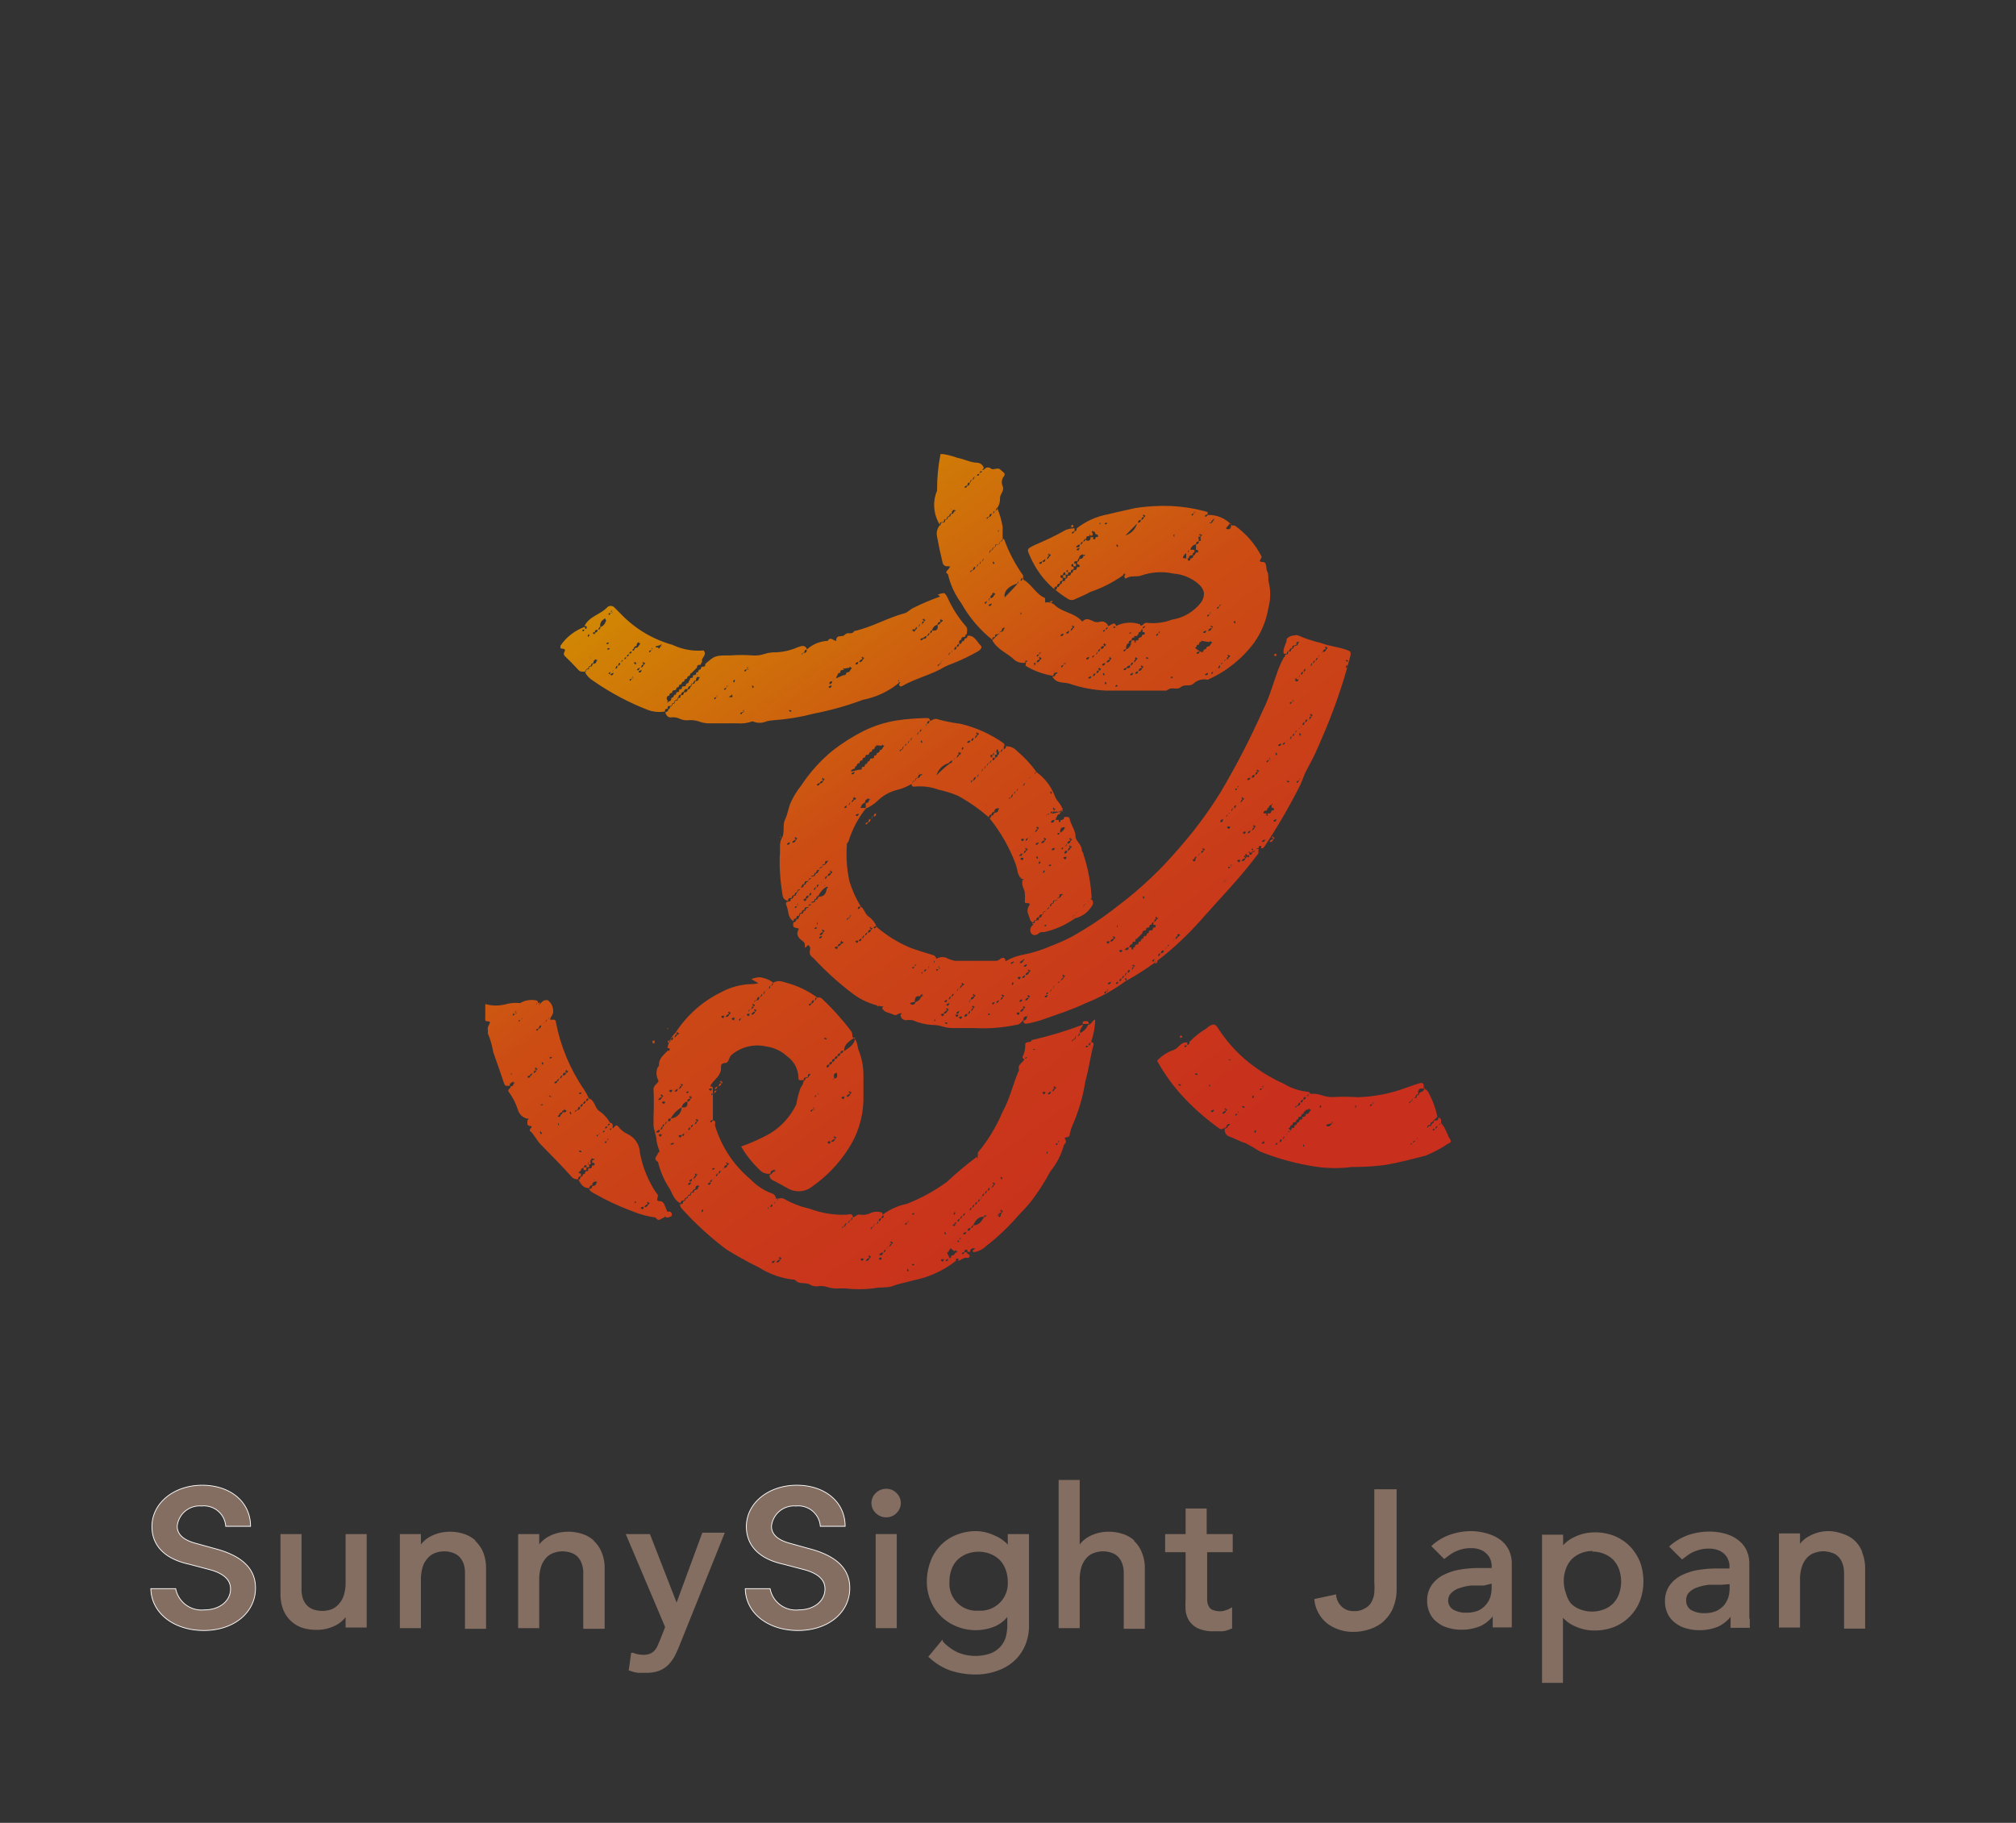 <svg xmlns="http://www.w3.org/2000/svg" xmlns:xlink="http://www.w3.org/1999/xlink" viewBox="0 0 130.03 117.59"><rect x="0" y="0" width="130.03" height="117.59" fill="#333333" stroke="none"/><defs><clipPath id="clip-path" transform="translate(0 19.77)"><path d="M50.12,61.36h0l0-.08-.07.07m11.53-.18s0,.13.06.14.13,0,.12-.14Zm-5.85,0h0l0-.08-.07.07m5.5-.36h0a.36.36,0,0,0,0-.09l-.07.08m.89-.19v0h0m.35,0v.19c.12,0,.18-.06.18-.19Zm-5.15-.18h0s0,0,0,0l0-.08-.07.07m5.38-.08-.06,0s0,.06,0,.07l0-.1m-.94-.1h0m-7.28-.86v0m1.78,0v0m2-.22h0m5-.37h0s0,0,0,0l0,0m-20.12-.36H43q0,.2-.18.18c.11.32.32.19.51.1,0,0,0-.11,0-.16a.17.17,0,0,0-.18-.12h-.06m21.36,0h0l0-.08-.07.07m-14.91-.32v0M42,57.92h0l0-.09-.07.08m22-1.27h0l0-.08-.07.07m-25.51-.27-.06,0s0,.07,0,.07,0-.06,0-.1m6.57,0-.06,0s0,.07,0,.07l0-.1m-.23-.28h0l0,0,0-.09-.07.07m-7.28-.18h.18v-.18h-.18ZM50,55.66l-.06,0s0,.06,0,.06l0-.09m-12.3.08h.18v-.18h-.18Zm.18-.18H38v-.18h-.17Zm8.87-.18h0l0-.08-.07.07m-8.7,0h.18V55.2H38Zm.23-.44-.05,0s0,.07,0,.07l0-.09m24.81,0h0l.08,0,0-.06h0s-.05,0,0,.09m28-1v0m-51.83,0h0m28.75,0h0m-25-.26-.06,0c0,.05,0,.07,0,.07l0-.09m10.42-.1h0l0-.08a.45.45,0,0,0-.07.07m-14.91-.32v0m54-.18v0m-6.21,0h0m-46.87-.18a0,0,0,0,0,0,0v0h0m39.82-.27-.06,0s0,.06,0,.06a.94.94,0,0,0,0-.09M46,52.48v0M34,52.4c0,.06,0,.1,0,.09s0-.06,0-.09h0m10.47-.1h0l0-.08-.07.07m35.32-.18h0m-43.49-.18h0a.3.3,0,0,0,0-.08l-.07.07m47.93,0h0s0,0,0,0a.25.25,0,0,0,0-.09l-.07.08m-5.33,0h0a.94.94,0,0,0,0-.09l-.07.08m4.8-.32v0m-46.51,0v0m14.73,0h0m36.57,0h0m2.48-.14v0M44.44,51h0l0-.08-.07.07m-2-.18h0l0-.08-.07.07m12.07-.18h0l0-.08-.07.07m-8.87-.14v0m6.39,0v0m29.29,0h0m-13.85-.36h0l0-.09-.07.08M33.13,50l-.06,0s0,.07,0,.07l0-.1m10.24-.1h0l0,0,0-.09-.07.07m2.48-.18h0a.05.05,0,0,0,0,0l0-.09-.07.07m6.45-.26-.06,0s0,.06,0,.06l0-.09m-15.85-.1h0l0-.08a.46.46,0,0,0-.07.07m-2-.18h0l0-.08-.07.07m31.6-.73h0a.14.14,0,0,0,0-.06l0,0m4.09-.86v0s0,0,0,0m-27.66,0c0,.11,0,.13.14.12v-.18s-.13,0-.14.06m34-.06v0m0-.18h.17s0-.14-.06-.15h0c-.08,0-.09.07-.08.15m-7.28-.14v0m-25.74-.41h0l0,0,0-.09-.07.07m-8.88-.32v0m49.92,7.81s0,0,0-.06a.75.75,0,0,0,.07.12l-.07.06a.33.33,0,0,1,0-.12m-2.52-.2v0m-.11.12c-.06,0-.07-.08,0-.1a.59.59,0,0,1,.14-.06c0,.11-.07.16-.1.16h0m-.57-.76a.67.67,0,0,1,.06-.12l.06.06-.06.12s-.06,0-.06-.06m5.1-.59a.27.27,0,0,1-.08.1h0c.09-.14.12-.12.12-.11m-.16,0s.07-.06.1-.09a.87.87,0,0,1-.09.17h0c-.12.18-.21.18-.29.15s-.09-.09,0-.11a1.55,1.55,0,0,1,.23-.06.08.08,0,0,1,.07,0s0,0,0-.07m-7.63-.79v0m-.11.12c-.07,0-.08-.08,0-.11l.14-.05c0,.1-.08.16-.1.16h0M79.92,52a.31.31,0,0,1-.08.11h0c.09-.15.12-.13.12-.12m-.16,0s.07-.06.1-.09a1,1,0,0,1-.09.18h0v0c-.06.11-.09.13-.1.13s-.08-.08,0-.11l.14-.05a.11.11,0,0,1,0-.08m-.88-.18s.06-.06.1-.09l0,.09c.07,0,.09,0,.09,0a.23.23,0,0,1-.08.11h0c-.06.14-.12.17-.21.17s.07-.18.17-.18,0,0,0-.08m5.32,0s.07-.06.1-.09a.46.46,0,0,1,0,.09c.07,0,.09,0,.09,0s0,.09-.08.11h0c-.06.14-.12.17-.21.17s0,.19-.18.18,0,.19-.17.18-.06.19-.18.18-.06.19-.18.18,0,.19-.18.19,0,.18-.17.18a6513802846900.38,6513802846900.38,0,0,1-.36.36q0,.18-.18.18c0,.13,0,.19-.17.18s-.06.19-.18.18.07-.18.18-.18,0-.19.17-.18.06-.19.18-.18.06-.19.18-.18,0-.19.18-.18S83,53,83.13,53s.06-.19.18-.19,0-.18.18-.18.05-.18.18-.18,0-.18.17-.18.06-.19.18-.18,0-.19.18-.18c0,0,0,0,0-.08m-4.09-.19s0-.06.06-.06a.45.45,0,0,1,.12.06l-.06.06-.12-.06m5,0a.27.27,0,0,1,.06-.12.17.17,0,0,0,.06.06l-.06.12-.06-.06m2.31,0a.43.43,0,0,1,0-.12l.07.06-.07.12s-.06,0,0-.06m1.19-.23s-.05.09-.08.1l0,0c.09-.15.12-.13.12-.12m-.16,0s.07-.06.1-.09a.87.87,0,0,1-.09.17h0v0c-.06.1-.09.13-.1.13s-.08-.08,0-.11a.34.34,0,0,1,.14-.05.06.06,0,0,1,0-.08m-7.78-.35a.67.67,0,0,1,.06-.12l.06.07-.06.11s-.06,0-.06-.06m11.15-.66a.42.42,0,0,1-.35.36q0,.19-.18.18c0,.13,0,.19-.18.18s-.05.19-.18.23-.08.12-.1.11-.08-.07,0-.1a.75.75,0,0,1,.13-.06h0c0-.14.07-.19.18-.19A.16.16,0,0,1,91.3,51q0-.18.18-.18c-.06-.29.06-.42.35-.36m-10.31-.11a.31.31,0,0,1-.08.11h0c.09-.15.12-.13.12-.12m-.16,0s.07-.06.1-.09-.07.13-.09.18h0v0c-.06.11-.09.13-.11.13s-.07-.08,0-.11a.58.58,0,0,1,.14,0s0,0,0-.08M76,50.22s0-.06.06-.06l.12.06-.06.06L76,50.22m2,0s0,0,0-.06l.07.11-.07.07a.61.61,0,0,1,0-.12m-.92-.7s0-.06.06-.05a.31.31,0,0,1,.12.05l-.07.07-.11-.07m2.13-.9.12-.06s0,0,.06.06l-.12,0h0s0,0-.06,0m-1.36-2.07a5.34,5.34,0,0,0-1.13.89.19.19,0,0,1-.17.22c0,.07-.08.13-.11.12s-.08-.08,0-.11l.14,0v-.18c-.41-.09-.55.35-.87.47a2.53,2.53,0,0,0-1.08.7,12.12,12.12,0,0,0,1.39,2,15.2,15.2,0,0,0,2.63,2.37c.14.1.21,0,.26,0s.09-.09.15-.06,0-.17.17-.23,0,0,0,0,.07,0,0,0,.11,0,.11,0a.31.31,0,0,1-.08.11h-.06c0,.14-.1.18-.2.17a.45.45,0,0,0,.33.54c.34.12.64.31,1,.41a10.46,10.46,0,0,1,.93.54,16.19,16.19,0,0,0,3.74,1,8.52,8.52,0,0,0,2.2,0,15.7,15.7,0,0,0,2.15-.13c.88-.15,1.73-.38,2.6-.6A8,8,0,0,0,93.41,54s.25-.07.14-.24c-.24-.36-.31-.82-.65-1.12q0,.2-.18.18a.21.21,0,0,1-.18.23c0,.06-.08.12-.1.11s-.08-.07,0-.1a.39.39,0,0,1,.14,0h0c0-.14.07-.19.18-.19s0-.18.18-.18c0-.13.08-.34-.18-.36,0,.13,0,.19-.18.18s-.05.19-.18.18,0,.19-.17.18S92.13,53,92,53s-.05.18-.18.18,0,.18-.18.18-.05.18-.17.18a.16.16,0,0,1-.18.18.2.2,0,0,1-.18.22c0,.07-.08.13-.1.12S90.94,54,91,54l.13,0h0c0-.14.06-.19.18-.19s0-.19.18-.18,0-.19.17-.18.06-.19.18-.18S91.89,53,92,53s0-.19.18-.19,0-.18.17-.18a5970985943002.11,5970985943002.11,0,0,0,.36-.36,5.57,5.57,0,0,0-.53-1.48c-.08-.16-.17-.3-.36-.33,0-.16.07-.42-.22-.36s-.57.2-.86.28a9.62,9.62,0,0,1-3.18.63A12.05,12.05,0,0,0,86,51a2,2,0,0,1-.73-.11,1.71,1.71,0,0,0-.87-.08q0,.19-.18.18,0,.19-.18.18,0,.2-.18.18c0,.13,0,.19-.17.23s-.08.12-.11.12-.08-.08,0-.11a.34.34,0,0,1,.14-.05h0c0-.14.06-.19.17-.19a.16.16,0,0,1,.18-.18c0-.12,0-.18.18-.18s0-.18.18-.18,0-.15-.07-.15a3.65,3.65,0,0,1-1.56-.52,10.44,10.44,0,0,1-2.48-1.56,9.2,9.2,0,0,1-1.78-2.06c-.1-.14-.17-.2-.27-.2a.71.71,0,0,0-.35.16m-8.05-.2h.36a.15.15,0,0,0-.14-.18H70c-.1,0-.18,0-.17.18M33.43,46v0m32.89-.31-.06,0s0,.07,0,.07,0-.06,0-.1M33.07,45.6h0m25.08-.09,0,0c0,.05,0,.07.06.05a.28.28,0,0,0,0-.09m-11.41-.09h0l0-.09-.07.08m14.2,0h0l0-.09-.07.08m-12.6-.19h0s0,0,0,0l0-.08-.07.07m17.4,0h0s0,0,0,0l0-.08-.07.07m-3.2,0h0s0,0,0,0l0-.08-.07.07m-5.68-.08c0,.08,0,.12.08.08h0l0-.08h0m-4.44-.24v0m6.57,0v0h0v0m-10.83,0h0l0-.08-.07.07m.71-.14v0m-7.1,13.41v0m-.1.12c-.07,0-.08-.08,0-.11a.35.35,0,0,1,.13,0c0,.1-.07.16-.1.16h0m.28-.42s.07-.06.1-.09l0,.09c.07-.06.09,0,.09,0s0,.09-.08.1l0,0c-.07.14-.12.17-.21.17s.06-.19.17-.18a.11.11,0,0,1,0-.08m-.86,0,.06-.11.06,0a.52.52,0,0,1-.06.13l-.06-.07m-3.46-3.23a.34.34,0,0,1-.12-.06l.07-.06.11.06s0,.06-.06.06h0m1.81-.8a.3.3,0,0,1-.07.11h0c.09-.15.12-.12.11-.12m-.15,0s.07-.06.1-.09l-.09.18h0v0c-.06.11-.09.14-.11.13s-.08-.08,0-.11l.14,0s0,0,0-.08m-.36-.55.12-.07.06.07-.12.05h0s0,0-.06-.05m-4,0,.06,0,.06.11-.06.07a.52.52,0,0,1-.06-.13M36,52.72s0,0,0-.06a.67.67,0,0,1,.06.12s0,0-.06.06a.61.61,0,0,1,0-.12m.14-.56v0m-.1.12c-.07,0-.08-.08,0-.11l.13-.05c0,.1-.07.16-.1.16h0m.67-.28s0,0,.05-.06l.07.12-.07.06a.61.61,0,0,1-.05-.12m-.39-.14s.07-.06.1-.09l0,.1c.07-.06.09,0,.09,0a.31.31,0,0,1-.08.11H36.3c-.06.14-.11.17-.21.17s.07-.18.18-.18a.11.11,0,0,1,0-.08m-1.42-.37.11-.07a.46.46,0,0,1,.07.07l-.12,0h0s0,0-.06,0m.53-.55.06-.06.12.06L35.5,51l-.12-.07m1.95-.18a.67.67,0,0,1,.12-.06s0,0,.06.06l-.11.07-.07-.07M35.92,50v0s0,0,0,0m-.11.11c-.07,0-.08-.07,0-.1a.59.59,0,0,1,.14-.06c0,.11-.08.16-.1.16h0m-1.67-.48v0m-.1.12c-.07,0-.08-.07,0-.11l.14-.05c0,.11-.07.16-.1.16h0m-1.12-.27L33,49.4a.61.61,0,0,1,0,.12s0,0,0,.06l-.07-.11m3.53-.15s.07-.06.1-.08l0,.09c.06-.06.09,0,.08,0a.3.3,0,0,1-.07.11h-.05c-.06.14-.12.18-.21.17s-.05.19-.18.18-.05.19-.17.18.07-.18.17-.18a.16.16,0,0,1,.18-.18c0-.12,0-.18.17-.18s0,0,0-.08m-2-.18s.06-.06.1-.09a.3.3,0,0,1,0,.1c.07-.06.1,0,.09,0a.23.23,0,0,1-.08.11h0c-.06.14-.12.17-.21.17s-.06.19-.18.18.07-.18.18-.18,0-.18.17-.18,0,0,0-.08m.38-.4s0,0,.06-.06l.06.11-.06.07a.67.67,0,0,1-.06-.12m.5-.34.12-.06.06.06a.67.67,0,0,1-.12.06h0s0,0-.06-.06m0-2.62q0,.18-.18.18c0,.12-.05.19-.17.18s-.06.19-.18.18a.2.2,0,0,1-.18.22c0,.07-.08.13-.1.12s-.08-.08,0-.1l.14-.06h0c0-.14.07-.19.18-.19s0-.18.18-.18,0-.19.17-.18.06-.19.18-.18m-2.15-.29s0,.09-.08.1l0,0c.09-.15.12-.13.11-.12m-.15,0s.06-.06.1-.09a1.5,1.5,0,0,0-.09.18h0v0c-.06.11-.08.13-.1.13s-.08-.08,0-.11a.35.35,0,0,1,.13,0s0,0,0-.08m1.41-.65c0,.13-.05.19-.17.18s-.06.19-.18.18-.06.19-.18.19-.05.18-.18.18-.05.18-.17.18-.06.18-.18.22-.08.13-.1.12-.08-.08,0-.11l.14,0h0c0-.14.06-.2.18-.19s0-.19.17-.18.06-.19.18-.18.06-.19.18-.19,0-.18.18-.18,0-.18.17-.18m.15-.06a.52.52,0,0,1-.15.06.14.14,0,0,0-.14-.18,1.42,1.42,0,0,0-1,.18,2.48,2.48,0,0,0-1,.09A2.49,2.49,0,0,1,31.3,45v.87a.52.52,0,0,0,0,.17c.05.15.35,0,.29.18s-.15.24-.13.4,0,.2,0,.26a5.22,5.22,0,0,1,.35,1.21c.24.68.48,1.36.71,2.05.05.15.15.14.24.14a.24.24,0,0,1,.12,0c0-.11,0-.17.17-.24v0s.06-.06.05,0,.11,0,.1,0,0,.09-.08.1l0,0c0,.13-.1.17-.2.17.08.14-.28.17-.07.41a3.85,3.85,0,0,1,.55,1.09.81.81,0,0,0,.59.58s.06,0,0,0,.11,0,.11,0a.23.23,0,0,1-.08.11h0c0,.2-.07.34.19.37s-.18.22,0,.34.42.61.69.87c.68.69,1.37,1.39,2,2.1a.46.46,0,0,0,.39.12c0-.13.06-.19.18-.19v-.18c-.08,0-.16,0-.14-.12s.09,0,.14-.06a.16.16,0,0,1,.18-.18c0-.12.05-.18.18-.18s.05-.19.17-.18.05-.17.18-.24v0s.07-.06.05,0,.11,0,.11,0,0,.09-.08.1a.07.07,0,0,1-.06,0,.59.59,0,0,0,0,.17c.09,0,.17,0,.14.12s-.09,0-.14.06,0,.19-.18.18,0,.19-.17.18-.06.19-.18.18-.06.19-.18.18,0,.19-.18.19c.16.29.32.57.71.54q0-.19.18-.18c0-.11,0-.17.17-.24v0s.07-.06.05,0,.11,0,.11,0a.31.31,0,0,1-.08.11h0c0,.13-.11.17-.21.17s0,.18-.18.18.11.23.2.27a16.42,16.42,0,0,0,2.51,1.18,6.15,6.15,0,0,0,1.51.41c.22.34.39,0,.58,0q0-.18.18-.18c0-.11,0-.23-.06-.34s-.15-.54-.38-.53c-.46,0,0-.34-.24-.49a6.83,6.83,0,0,1-1.09-2.67,1.37,1.37,0,0,0-.78-1.17,1.58,1.58,0,0,1-.6-.47c-.12-.16-.19-.08-.26,0s-.09.11-.14.09-.08.13-.11.12-.08-.07,0-.1a.35.35,0,0,1,.13,0c0-.17.07-.35-.17-.37q0,.2-.18.18c0,.13,0,.19-.18.18s0,.19-.17.19-.06.18-.18.22-.08.12-.11.11-.08-.07,0-.1a.34.34,0,0,1,.14,0h0c0-.14.06-.19.18-.18s.05-.19.17-.19a.16.16,0,0,1,.18-.18q0-.18.18-.18a2.17,2.17,0,0,0-.74-.82c-.3-.23-.26-.72-.68-.81q0,.19-.18.18,0,.19-.18.18,0,.2-.18.18c0,.13,0,.19-.17.23s-.08.12-.11.12-.08-.08,0-.11a.34.34,0,0,1,.14-.05h0c0-.14.06-.19.17-.19a.16.16,0,0,1,.18-.18.16.16,0,0,1,.18-.18c0-.12.05-.18.18-.18a3.6,3.6,0,0,0-.32-.58,11.53,11.53,0,0,1-1.81-4.35c0-.16-.14-.15-.24-.14h-.12c0-.2.22-.32.19-.56a.85.85,0,0,0-.35-.7.35.35,0,0,0-.14,0c-.17,0-.3.19-.44.32m24.71-.3h0a.25.25,0,0,1,0-.07.17.17,0,0,0-.06.06m6.74,0h0l0-.08-.07.07m-3.37,0h0s0,0,0,0l0-.08-.07.07m1.77,0h0l0-.08-.07.07m6.57-.36h0M62,43.78h0l0,0a.36.36,0,0,0,0-.09l-.07.07m10.79-.36h0v0l0,0M58.49,62.14l.06-.06.06.12s0,0-.06.06a.45.45,0,0,1-.06-.12m.32-.33a.31.31,0,0,1,.12-.05s0,0,.06.05l-.12.06h0l-.06-.06m-8.87-.23v0m-.11.12c-.06,0-.07-.08,0-.11l.14-.05c0,.1-.07.16-.1.16h0m5.79-.3v0m5.15,0v0m-5.25.12c-.07,0-.08-.08,0-.11l.14,0c0,.1-.08.16-.1.16h0m5.14,0c-.07,0-.08-.08,0-.11l.14,0c0,.1-.08.16-.1.16h0m-4-.3v0m-6.56.06s.07-.06.1-.09l0,.1c.06-.06.09,0,.08,0a.23.23,0,0,1-.08.11h0c-.06.14-.12.17-.21.17s.07-.18.17-.18,0,0,0-.08m6.46.06c-.07,0-.08-.08,0-.11a.35.35,0,0,1,.13,0c0,.1-.07.16-.1.16h0m-.78-.24s.07-.06.1-.09l0,.1c.06-.07.09,0,.08,0a.23.23,0,0,1-.08.11h0c-.06.14-.12.17-.21.17s.07-.19.17-.18,0,0,0-.08m5.5-.36s.07-.06.1-.09a.94.94,0,0,1,0,.09c.07-.06.09,0,.09,0a.27.27,0,0,1-.08.1l-.05,0c-.06.14-.12.17-.21.17s0,.18-.18.18,0,.18-.17.18.07-.19.17-.18S61,61,61.12,61s.06-.19.18-.18a.06.06,0,0,1,0-.08m-3.9-.36s.06-.06.1-.09l0,.09c.07-.06.09,0,.09,0s0,.08-.08.1h0c-.06.14-.12.18-.21.17s-.06.19-.18.19a.16.16,0,0,1-.18.18c0,.12,0,.18-.17.18s.07-.19.17-.18.06-.19.18-.18.05-.19.18-.19.05-.18.17-.18,0,0,0-.07M62,60.16a.31.31,0,0,1-.08.11h0c.09-.15.12-.12.12-.12m-.16,0a.31.31,0,0,1,.11-.08,1.94,1.94,0,0,1-.1.17h0v0c-.06.11-.09.14-.1.13s-.08-.08,0-.11l.14,0s0,0,0-.08m.36-.42v0m-1.39,0s0,0,.05-.06a.75.75,0,0,1,.07.12l-.07.06s0-.08-.05-.12m1.28.1c-.07,0-.08-.08,0-.11l.14-.05c0,.1-.08.16-.1.16h0m-.6-.66v0m-.11.11c-.07,0-.08-.07,0-.1a.34.34,0,0,1,.14-.05c0,.1-.08.16-.1.16h0m-2.93-.26a.2.2,0,0,1-.08.1h0c.09-.14.12-.12.12-.11m-.16,0s.07-.06.1-.09a.87.87,0,0,1-.09.17h0v0c-.06.1-.09.13-.1.12s-.08-.07,0-.1a.29.29,0,0,1,.13-.05.11.11,0,0,1,0-.08m6-.43v0m-1.06.06s.06-.05.09-.08a1,1,0,0,1-.08.14c.11-.12.14-.09.14-.09a.23.23,0,0,1-.08.11s-.06,0-.07,0c-.21.35-.38.56-.72.54,0,.12,0,.18-.17.18a.16.16,0,0,1-.18.18c0-.14.07-.19.18-.18s.05-.19.17-.18c.16-.29.32-.57.71-.55,0,0,0,0,0-.08m.95.06c-.07,0-.08-.08,0-.11l.14,0c0,.1-.08.16-.1.16h0M57,58.64q0,.2-.18.18,0,.2-.18.18c0,.13,0,.19-.17.19s-.06.18-.18.22-.08.12-.1.12-.08-.08,0-.11a.34.34,0,0,1,.14-.05h0c0-.15.06-.2.18-.19s.05-.19.17-.19a.16.16,0,0,1,.18-.18.16.16,0,0,1,.18-.18m1.77-.09.12-.06.06.06-.12.06h0s0,0-.06-.06m2.69,0,.06-.12s.06,0,.06.06a.67.67,0,0,1-.06.12l-.06-.06m3-.2s.06-.06.1-.09a1,1,0,0,1,0,.1c.07-.06.09,0,.09,0a.23.23,0,0,1-.08.11h0c-.06.14-.12.18-.21.17s.07-.18.17-.18,0,0,0-.08m-19.33,0,.06-.12s.06,0,.06.06a.67.67,0,0,1-.06.12l-.06-.06m4.95-.84a.16.16,0,0,1-.18.18.16.16,0,0,1-.18.18c0,.12,0,.18-.18.22s-.08.12-.1.12-.08-.08,0-.11a.35.35,0,0,1,.13,0h0c0-.14.07-.2.18-.19s.05-.19.18-.18.05-.19.18-.18m-5.68-1.05v0s0,0,0,0m1.24,0v0M64,56.57s.06-.06.1-.09l0,.1c.07-.06.09,0,.09,0a.23.23,0,0,1-.08.11h0c-.07.14-.12.17-.22.17s-.05.19-.17.18-.06.19-.18.18-.06.19-.18.18,0,.19-.17.19a.16.16,0,0,1-.18.18.16.16,0,0,1-.18.18.16.16,0,0,1-.18.18c0,.12,0,.18-.17.18s-.06.19-.18.18-.06.19-.18.18-.06.19-.18.18,0,.19-.18.18,0,.19-.17.19.07-.19.17-.19a.16.16,0,0,1,.18-.18.16.16,0,0,1,.18-.18c0-.12.05-.18.18-.18s.05-.18.18-.18.05-.19.17-.18.06-.19.18-.18.05-.19.18-.18.05-.19.18-.18.05-.19.17-.19a.16.16,0,0,1,.18-.18q0-.18.18-.18c0-.12,0-.18.17-.18s.06-.18.18-.18,0,0,0-.08m-19.64.06c-.07,0-.08-.08,0-.11a.58.58,0,0,1,.14-.05c0,.1-.08.16-.1.16h0m1.24,0c-.06,0-.08-.08,0-.11a.58.58,0,0,1,.14-.05c0,.1-.08.16-.1.16h0m18.78-.46s0,0,.06-.07l.06.12-.06.07a.67.67,0,0,1-.06-.12M44.79,56s.07-.06.1-.09l0,.09c.07-.06.09,0,.09,0a.27.27,0,0,1-.08.1l0,0c-.07.14-.12.17-.22.17s0,.18-.17.18.07-.19.17-.18.06-.19.18-.19a.08.08,0,0,1,0-.07m1.06-.38.12-.06.06.06a.45.45,0,0,1-.12.06h0l-.06-.06m.9-.35s.06-.06.1-.09a.69.69,0,0,0,0,.1c.07-.06.09,0,.09,0a.23.23,0,0,1-.08.11h0c-.07.14-.12.17-.22.17s-.05.19-.17.18-.06.19-.18.18-.05.19-.18.18-.05.19-.18.19-.05.18-.17.18.07-.19.17-.18.06-.19.18-.19a.16.16,0,0,1,.18-.18c0-.12,0-.18.18-.18s0-.18.17-.18a.16.16,0,0,1,.18-.18s0,0,0-.08m20.62-.77s0,0,0-.06l.07.12-.07.07a.5.5,0,0,1,0-.13m.83-.71a.23.23,0,0,1-.08.11h0c.1-.15.13-.12.12-.12m-14.89,0v0m14.74.06s.06-.06.1-.09l-.09.18h0v0c-.06.11-.08.14-.1.13s-.08-.08,0-.11l.13,0s0,0,0-.08m-14.84.06c-.07,0-.08-.08,0-.11l.14,0c0,.1-.07.16-.1.16h0m.28-.42s.07-.06.1-.09l0,.1c.07-.06.09,0,.09,0a.31.31,0,0,1-.08.11h0c-.06.14-.12.17-.21.17s.07-.18.18-.18,0,0,0-.08m-9.94-.24v0m-1.24,0v0m-.11.11c-.07,0-.08-.07,0-.1a.34.34,0,0,1,.14,0c0,.1-.08.16-.1.16h0m1.24,0c-.06,0-.08-.07,0-.1a.34.34,0,0,1,.14,0c0,.1-.08.16-.1.16h0m1-1.14a.45.45,0,0,1,.1-.09l0,.1c.06-.06.09,0,.08,0a.23.23,0,0,1-.08.11h0c-.06.14-.12.18-.21.17s-.06.19-.18.18,0,.19-.18.18,0,.19-.18.19,0,.18-.17.18.07-.19.17-.18.06-.19.18-.19a.16.16,0,0,1,.18-.18c0-.12.05-.18.18-.18s.05-.18.17-.18,0,0,0-.08m7.61-.75s0,.09-.08.1l0,0c.09-.15.12-.13.12-.12m-.16,0s.07-.06.1-.09a.87.87,0,0,1-.09.17h0v0c-.06.1-.09.13-.1.13s-.08-.08,0-.11a.25.25,0,0,1,.13-.05.11.11,0,0,1,0-.08m-9.58-.43v0m-.11.12c-.07,0-.08-.08,0-.11l.14,0c0,.1-.08.16-.1.16h0m12.18-.3v0M44.44,51a.27.27,0,0,1,.1-.08l0,.09c.06-.06.09,0,.08,0a.23.23,0,0,1-.08.11h0c-.06.14-.12.18-.21.17.05.3-.07.42-.36.37a.75.75,0,0,1-.71.72c0,.13,0,.19-.17.18s-.06.19-.18.18-.06.19-.18.18a.16.16,0,0,1-.18.19c0,.12,0,.18-.17.18s.07-.19.17-.18.06-.19.18-.19a.16.16,0,0,1,.18-.18q0-.18.18-.18c0-.12,0-.18.17-.18a1.82,1.82,0,0,1,.71-.72.46.46,0,0,1,.36-.37c0-.12.05-.18.17-.18s0,0,0-.08m9.83.06c-.07,0-.08-.08,0-.11l.14,0c0,.1-.08.16-.1.16h0m-11.78-.24s.06-.06.1-.09a1,1,0,0,1,0,.1c.07-.06.09,0,.09,0a.23.23,0,0,1-.08.11h0c-.07.14-.12.17-.21.17s.07-.18.17-.18,0,0,0-.08m24.67-.24v0m-23.08,0a.41.41,0,0,0,.11-.07l.07.07a.67.67,0,0,1-.12.06h0s0,0-.06-.06m10.48,0s.06-.06.1-.09a1,1,0,0,1,0,.1c.07-.06.1,0,.09,0a.23.23,0,0,1-.08.11h0c-.06.14-.12.17-.21.17s.07-.18.17-.18,0,0,0-.08m12.49.06c-.06,0-.08-.08,0-.11a.58.58,0,0,1,.14,0c0,.1-.08.16-.1.16h0m-24-.3v0s0,0,0,0m-.11.12c-.07,0-.08-.08,0-.11a.34.34,0,0,1,.14,0c0,.1-.08.16-.1.16h0m2.94-.16c0,.12-.05.18-.17.22s-.08.12-.11.12-.08-.08,0-.11a.58.58,0,0,1,.14,0h0c0-.15.06-.2.17-.19m-.35-.14v0m-.1.11c-.07,0-.08-.07,0-.1a.34.34,0,0,1,.14,0c0,.1-.07.15-.1.15h0m22.11-.23s.07-.06.1-.09a.94.94,0,0,1,0,.09c.07-.06.09,0,.09,0s0,.09-.08.1l0,0c-.07.14-.12.17-.22.17s0,.18-.17.18.07-.19.17-.18.06-.19.18-.18a.11.11,0,0,1,0-.08m-24.14-.19s.07,0,.1-.08l0,.09c.07-.06.09,0,.09,0a.27.27,0,0,1-.08.1l0,0c-.07.14-.13.17-.22.17s0,.18-.17.18.07-.19.17-.18.06-.19.18-.19,0,0,0-.08m2.49-.18a.44.44,0,0,1,.1-.08.36.36,0,0,1,0,.09c.07-.06.1,0,.09,0a.23.23,0,0,1-.08.11l0,0c-.06.14-.12.17-.21.16s-.06.19-.18.19.07-.19.18-.19,0-.18.17-.18,0,0,0-.08m7.27-.28c0,.13-.05.19-.17.18s-.06.19-.18.18-.06.19-.18.18-.05.19-.18.19-.05.18-.17.18-.06.18-.18.22-.08.12-.1.12-.09-.08,0-.11a.58.58,0,0,1,.14,0h0c0-.15.06-.2.18-.19s0-.19.17-.18.06-.19.18-.19,0-.18.18-.18,0-.18.18-.18,0-.18.17-.18m.18-.36c0,.14.09.35-.18.36,0-.14-.09-.35.18-.36M54.38,48q0,.19-.18.18,0,.19-.18.18,0,.19-.18.18c0,.13-.05.19-.17.19a.16.16,0,0,1-.18.18.16.16,0,0,1-.18.18q0-.2.18-.18,0-.2.18-.18c0-.13,0-.19.17-.19a.16.16,0,0,1,.18-.18.16.16,0,0,1,.18-.18q0-.18.18-.18m12.24-.09a.31.31,0,0,1,.12,0s0,0,.06,0l-.12.06h0s0,0-.06-.06m3.73-.45a.19.19,0,0,1-.17.22c0,.07-.08.13-.11.12s-.08-.08,0-.11l.14,0h0c0-.14.06-.2.17-.19m-27.16-.14v0m-.1.12c-.07,0-.08-.08,0-.11a.35.35,0,0,1,.13-.05c0,.1-.07.16-.1.16h0m10-.25.06-.06.12.06-.06.06-.12-.06m2-.09c0,.49-.4.67-.71.9,0-.49.39-.67.71-.9m-11.54-.27s.07-.05.1-.08l0,.09c.07-.06.09,0,.09,0a.39.39,0,0,1-.08.1l-.05,0c-.06.14-.12.17-.21.17s0,.18-.18.18c0-.14.08-.19.18-.18s.05-.19.17-.19,0,0,0-.08m3.73-1v0m-.11.12c-.07,0-.08-.08,0-.11a.34.34,0,0,1,.14,0c0,.1-.08.16-.1.16h0m-.61-.3v0m-.1.12c-.07,0-.08-.08,0-.11a.35.35,0,0,1,.13,0c0,.1-.07.16-.09.16h0m1.7-.3v0m-.1.11c-.07,0-.08-.07,0-.1a.35.35,0,0,1,.13,0c0,.1-.07.16-.1.16h0m-1.31-.23s.06-.06.1-.09a.36.36,0,0,0,0,.09c.07-.06.09,0,.09,0a.2.2,0,0,1-.08.1l0,0c-.06.14-.12.17-.21.17s.07-.19.17-.18a.08.08,0,0,1,0-.08m1.59-.19s.07,0,.1-.08l0,.09c.07-.06.09,0,.09,0a.24.24,0,0,1-.08.11h0c-.07.14-.12.18-.21.18s.06-.19.17-.19,0,0,0-.08m-.17-.36s.06-.06.1-.08l0,.09c.07-.06.09,0,.09,0a.23.23,0,0,1-.08.11h0c-.07.14-.12.18-.21.17s-.06.19-.18.18-.06.19-.18.19-.05.18-.18.18-.05.18-.17.18.07-.19.17-.18.06-.19.18-.18.06-.19.18-.19,0-.18.18-.18,0-.18.17-.18,0,0,0-.08m.34-1.43a1.26,1.26,0,0,1-.42.06,4.36,4.36,0,0,0-2,.54,7.27,7.27,0,0,0-2.91,2.59,1.8,1.8,0,0,0-.53,1c.09,0,.17,0,.14.12s-.09,0-.14.06c-.24.27-.57.48-.54.92,0,.07-.11.14-.12.22a1,1,0,0,0,.06.74c.11.18-.32.29-.3.63.05.74,0,1.49,0,2.23,0,.37.2.7.2,1.09a3.14,3.14,0,0,0,.19.63c0,.09.1.08.19.07h.12a13027605693804.21,13027605693804.21,0,0,1,.36-.36c0-.11,0-.17.17-.24v0s.06-.06,0,0,.11,0,.1,0a.23.23,0,0,1-.08.11H43c0,.13-.1.18-.2.17s-.06.19-.18.18-.06.19-.18.18c0,.2-.38.37,0,.59a5.34,5.34,0,0,0,.77,1.76c.17.33.3.74.69.92,0-.13.06-.19.18-.19s.05-.18.18-.18.05-.18.18-.18.05-.18.17-.18.06-.19.18-.18,0-.17.17-.24v0s.07-.06.05,0,.11,0,.11,0-.05.09-.09.11h0c0,.13-.1.17-.2.17s0,.18-.18.18,0,.19-.17.18-.06.19-.18.18-.06.19-.18.18,0,.19-.18.19,0,.22,0,.26a20.34,20.34,0,0,0,2.9,2.66,23,23,0,0,0,2.11,1.17,5.23,5.23,0,0,0,2.33.8c.26.35.69.11,1,.33a.8.8,0,0,0,.52.08,1.24,1.24,0,0,1,.57.06,2,2,0,0,0,.81.08h.31a7.69,7.69,0,0,0,1.86,0c.43-.11.86,0,1.26-.16s.86-.22,1.27-.35a6.48,6.48,0,0,0,2.77-1.26c0-.09,0-.17.12-.15s0,.1.06.15c.19-.08.35-.26.59-.19.06,0,.14-.07.12-.17s-.18-.06-.17-.19a.3.3,0,0,0-.18,0c0,.07-.08.13-.11.12s-.08-.07,0-.1a.59.59,0,0,1,.14-.06c0-.1,0-.16.11-.14s.05.09.07.14h.17c0-.1,0-.16.17-.23v0s.07-.06.05,0,.11,0,.11,0a.39.39,0,0,1-.08.1l-.06,0a.53.53,0,0,0,0,.16,1.36,1.36,0,0,0,.82-.38,14.18,14.18,0,0,0,2.11-2,12,12,0,0,0,.82-.91,14.06,14.06,0,0,0,1.24-1.93,4.58,4.58,0,0,0,.85-1.62c0-.15.25-.2.11-.43s.23-.08.27-.25a3.1,3.1,0,0,1,.25-.8A11.19,11.19,0,0,0,70,50c.23-.79.32-1.61.54-2.4,0-.08-.06-.16-.17-.14A4.79,4.79,0,0,0,70.64,46c-.2.06-.24.33-.46.34a1,1,0,0,1-.54.54c0,.13,0,.19-.18.19s0,.18-.17.22-.08.12-.11.12-.08-.08,0-.11a.34.34,0,0,1,.14-.05h0c0-.15.06-.2.17-.19s.06-.19.18-.19c-.08-.23.15-.35.18-.54a25.64,25.64,0,0,1-3.32,1c0,.23-.46,0-.4.35a1.72,1.72,0,0,1-.18.74c0,.07.06.15.17.14a.08.08,0,0,1,0-.08s.06-.06,0,0v0c.09-.09.12-.07.12-.06a.2.2,0,0,1-.08.1l-.06,0c-.14.29-.5.39-.37.73-.39.88-.58,1.84-1.06,2.69a10.29,10.29,0,0,1-1.6,2.64s0,.14,0,.26h0s.06.07,0,0,0,.11,0,.11l-.1-.07a21.82,21.82,0,0,0-1.88,1.58,11.54,11.54,0,0,1-2.6,1.43,3.86,3.86,0,0,0-1.56.7c0-.16-.1-.16-.22-.18a1,1,0,0,0-.6.09,1.08,1.08,0,0,1-.61.09c-.23-.06-.34.16-.52.18q0,.2-.18.18c0,.13-.06.19-.18.19s0,.18-.18.22-.08.12-.1.12-.08-.08,0-.11a.35.35,0,0,1,.13-.05h0c0-.15.07-.2.18-.19s.06-.19.18-.19.05-.18.18-.18c0-.3-.27-.18-.4-.17a6.12,6.12,0,0,1-2.4-.39,6,6,0,0,1-1.67-.65.45.45,0,0,0-.32,0h-.18a.34.34,0,0,0-.25-.33,3.68,3.68,0,0,1-1.39-.92,7.23,7.23,0,0,1-2.27-3.42c-.05-.14.12-.38-.18-.37,0,.07-.08.13-.1.12s-.08-.08,0-.11l.13-.05V50.53c0-.12,0-.24-.18-.22.17-.37.57-.56.69-1,.06-.18-.12-.49.3-.51.22,0,.22-.37.38-.51a2.59,2.59,0,0,1,2.27-.55,2.48,2.48,0,0,1,1.33.63,1.74,1.74,0,0,1,.73,1.41c0,.15.1.14.21.13h.13c0-.12,0-.18.18-.18s0-.17.17-.23a0,0,0,0,1,0,0s.06-.06,0,0,.11,0,.1,0a.23.23,0,0,1-.08.11s0,0,0,0-.1.18-.2.17-.06.19-.18.18c0,.19-.13.33-.2.46a6.48,6.48,0,0,0-.27,1.05,4.41,4.41,0,0,1-2.13,2.11,12.26,12.26,0,0,1-1.43.61,6.82,6.82,0,0,0,1.2,1.51.77.77,0,0,0,.7.24c0-.11,0-.17.17-.23s0,0,0,0,.07-.06.05,0,.11,0,.11,0a.31.31,0,0,1-.08.11s0,0-.06,0-.1.18-.2.17-.07.28.14.37.68.37,1,.54a1.4,1.4,0,0,0,1.57-.14,8.65,8.65,0,0,0,2.29-2.38,5.94,5.94,0,0,0,1-3.18c0-.58,0-1.15,0-1.72a4.28,4.28,0,0,0-.31-1.5c-.1-.31-.07-.67-.4-.86,0-.11,0-.22-.06-.34a16.29,16.29,0,0,0-1.92-2.14.26.26,0,0,0-.22-.06.41.41,0,0,1-.11,0c0,.12-.06.19-.18.18a.2.2,0,0,1-.18.22c0,.07-.08.13-.1.12s-.08-.08,0-.11l.13-.05h0c0-.14.07-.19.18-.19s0-.18.18-.18a6,6,0,0,0-1.93-.93c-.34-.1-.61-.21-.91,0q0,.19-.18.18c0,.13,0,.19-.18.19s0,.18-.17.18a.16.16,0,0,1-.18.18.16.16,0,0,1-.18.18c0,.12,0,.19-.18.22s-.08.13-.1.12-.08-.08,0-.11l.13-.05h0c0-.14.07-.19.18-.19s.05-.19.18-.18.05-.19.18-.18.05-.19.17-.18.06-.19.18-.19.05-.18.18-.18a1.82,1.82,0,0,0-.9-.36,1.56,1.56,0,0,0-.53.12m19.89-.12h0a.2.2,0,0,0,0-.08l-.07.07m-8.88-.32v0m6.57,0h0l0-.08-.07.07m-5.86-.18h0m-1.6-.18h0m14,0h0a.36.36,0,0,0,0-.09l-.07.08m-6.75-.37h0l0,0,0-.09-.07.07m6.75-.9h.18v-.18h-.18ZM54.2,41.07h0a.79.79,0,0,0,0-.09l-.07.08m18.64,0H73v-.18h-.17Zm.17-.18h.18v-.18H73ZM71.6,40.7h0l0,0a.36.36,0,0,1,0-.09l-.07.07m1.59,0h.18v-.18h-.18Zm2.49-.18h0a0,0,0,0,0,0,0l0-.08-.07.07m-2.31,0h.18v-.18h-.18ZM53,40.34h0a.59.59,0,0,1,0-.08.46.46,0,0,0-.07.07m20.59,0h.17v-.18h-.17ZM56,40.16h0l0-.08-.07.07m.52-.18,0,0v0h0m17.23.18h.18V40h-.18ZM73.9,40h.18V39.8H73.9Zm-19.17-.5v0m19.53,0h0a.79.79,0,0,0,0-.09l-.07.08m-22.9-.73h0m18.82-.36a.16.16,0,0,1-.18.18q0,.19-.18.18,0,.2-.18.18,0,.2-.18.18c0,.13,0,.19-.17.19v.18a1.7,1.7,0,0,0,1.2-.81c.08-.09.19-.4-.14-.46,0,.12,0,.18-.17.18m-1.73-.45-.06,0s0,.07,0,.07a.44.44,0,0,1,0-.1m-15.09-.54-.06,0s0,.06,0,.05a.29.29,0,0,0,0-.09M65.92,37c0,.06,0,.09,0,.09A.16.16,0,0,1,66,37l0,0s0,0,0,0m13.31-.06v0m-25.74-.4h0l0-.08a.45.45,0,0,0-.07.07m25.74-.36h0m-25.87-.45,0,0s0,.06,0,.06a.64.64,0,0,0,0-.09m26.58-.28h0a.2.2,0,0,0,0-.08.45.45,0,0,0-.07.07m.53,0h.18v-.18h-.18Zm.18-.18h.18v-.18h-.18Zm-14.56-.18h0a.94.94,0,0,0,0-.09l-.07.08m11.36,0h0a.94.94,0,0,0,0-.09l-.07.08m-8.7-.18h0a.94.94,0,0,0,0-.09l-.07.08m-2-.55h0s0,0,0,0l0-.08-.07.07m1.6,0h0s0,0,0,0a.2.2,0,0,0,0-.08l-.07.07m-17.57,0h0s0,0,0,0l0-.08-.07.07m30.53-.18h0l0-.08-.07.07m-13.85-.54v0h0m-1.42-.18h0l0-.08-.07.07m13.85-.18h0a.25.25,0,0,0,0-.09.29.29,0,0,0-.07.08m-25-.33v0m13.31.15h.18v-.19h-.18Zm.18-.19h.18v-.18H68.4Zm13.14-.18h.17v-.18h-.17Zm-13-.18v.18s.13,0,.14-.06,0-.12-.11-.12h0m13.13,0h.18v-.18h-.18Zm-17.34-.26-.06,0s0,.06,0,.06l0-.09m3-.1h0m14.56,0h0l0-.07a.17.17,0,0,0-.06.06m-15.09,0h0l0-.08a.45.45,0,0,0-.07.07m-11.89-.36h0s0,0,0,0a.25.25,0,0,0,0-.09l-.07.08m25,0h0s0,0,0,0a.25.25,0,0,0,0-.09.29.29,0,0,0-.07.08M56,31.74l-.06,0s0,.07,0,.07l0-.1m9.17,0v0m14.56-.59h0m-17-.5v0m20.94,0h0m-30.7,0h0a.3.3,0,0,1,0-.08.23.23,0,0,0-.07.07m6.44-.45-.06,0s0,.07,0,.07l0-.1M80.82,30h0l0,0,0-.09-.07.07m.71-.72h0M64,29.11h.18v-.18H64Zm-2.48-.18h0l0-.08-.07.07m2.66,0h.18v-.18h-.18Zm-6-.32v0m-1.59-.23h0s0,0,0,0l0-.08-.07.07m8.16-.18v.18h.18c0-.12,0-.18-.17-.18h0m-1.77-.54h0a.59.59,0,0,0,0-.08l-.07.07m21.48-1.27h0l0-.08-.07.07m-36.57-.18h0m35.32-.72h0M43,25.35v0s0,0,0,0m3,0h0m.71-.73h0M58,24.13l-.06.07s0,0,0,0a.44.44,0,0,1,0-.1M40.53,24h0M45,23.77l-.06,0s0,.07,0,.07l0-.1m23.08-.18-.06,0s0,.06,0,.06a.46.46,0,0,0,0-.09m-20.29-.1h0m6.57,0h0a.59.59,0,0,1,0-.08.46.46,0,0,0-.07.07m16.33,0h0s0,0,0,0l0-.08-.07.07m2.66-.18h0l0-.08-.07.07m-4.79-.18h0m-27.16,0h0s0,0,0,0a.59.59,0,0,1,0-.08.23.23,0,0,0-.07.07M60.59,23v0m5.5,0h0s0,0,0-.06l0,.05m.89-.18h0a.25.25,0,0,0,0-.09l-.07.08m4.44,0h0s0,0,0,0l0-.09-.07.08m-16,0h0a.94.94,0,0,0,0-.09l-.07.08m17.57,0h0l0-.09-.08.08m-34.56-.09-.06,0s0,.07,0,.07,0-.06,0-.1m40.42-.09h0l0-.09-.07.08m-12.25-.18h0m16,.06c0,.1,0,.12.14.12V22.4s-.14,0-.14.07m-30.93-.21v0m-9.94,0h0M42.3,22h0m29.82,0v0h0m13.32,0h0s0,0,0,0l0-.08-.07.07m-44.38-.18h0s0,0,0,0l0-.08-.07.07m29.65,0h0a0,0,0,0,0,0,0l0-.08-.07.07m6.74-.18h0l0-.08-.07.07m6.27-.08-.06,0c0,.05,0,.07,0,.07l0-.09m-10.88-.1H73v-.18h-.17Zm.17-.18h.18v-.18H73Zm1.6-.18h0M60.94,46.23l.06-.06.12.06-.06.06-.12-.06M60.27,46s0,0,0-.06a.67.67,0,0,1,.06.12s0,0-.06.06a.61.61,0,0,1,0-.12m1.74-.2v0m-.1.12c-.07,0-.08-.08,0-.11a.34.34,0,0,1,.14,0c0,.1-.07.16-.1.16h0m-1.14-.3v0m.88,0v0m2,0,.11-.07.06.07-.11.05h0l0-.05m-3,.07c-.07,0-.08-.08,0-.11a.34.34,0,0,1,.14,0c0,.1-.08.16-.1.16h0m.89,0c-.07,0-.08-.08,0-.11a.35.35,0,0,1,.13,0c0,.1-.07.16-.09.16h0m4-.3v0m-.1.11c-.07,0-.08-.07,0-.1a.34.34,0,0,1,.14,0c0,.1-.07.16-.1.16h0M61,45.34s.06-.06.1-.09a.36.36,0,0,0,0,.09c.07-.06.09,0,.09,0a.2.2,0,0,1-.08.1l0,0c-.06.14-.12.17-.21.17s.07-.19.17-.18a.08.08,0,0,1,0-.08m1.59-.19s.07,0,.11-.08a.36.36,0,0,0,0,.09c.07-.06.09,0,.09,0a.24.24,0,0,1-.08.11h0c-.07.15-.12.18-.21.18a.16.16,0,0,1-.18.18.16.16,0,0,1-.18.18c0-.14.07-.19.18-.18s.05-.19.18-.18.05-.19.17-.19,0,0,0-.08m3.2,0s.07,0,.1-.08l0,.09c.07-.06.09,0,.08,0a.19.19,0,0,1-.08.11h0c-.06.14-.12.18-.21.18s.07-.19.17-.19,0,0,0-.08m-1.6-.24v0m-3.2,0v0m-.1.12c-.07,0-.08-.08,0-.11l.13-.05c0,.1-.07.16-.09.16h0M64,45C64,45,64,45,64,44.92l.14-.05c0,.1-.07.16-.1.16h0m1.87-.3v0m-.1.12c-.07,0-.08-.08,0-.11l.13-.05c0,.1-.07.16-.09.16h0m1.52-.48v0m-8,.06s.07-.06.1-.09,0,.07,0,.11.1-.05.09-.05a.23.23,0,0,1-.08.11h-.05c-.11.23-.22.32-.38.35,0,0,0,0,0,.08v-.06c-.07.18-.18.18-.28.14s-.08-.09,0-.11a1.55,1.55,0,0,1,.23-.05H59c0-.31.1-.41.36-.36,0,0,0,0,0-.08m3.37,0s.07-.06.1-.09l0,.1c.07-.06.09,0,.09,0a.31.31,0,0,1-.08.11h0c-.07.14-.13.17-.22.17s0,.19-.17.18-.06.19-.18.18-.06.19-.18.18-.06.19-.18.19,0,.18-.17.18.07-.19.17-.18.06-.19.18-.19.05-.18.18-.18.05-.18.18-.18.05-.18.17-.18a.16.16,0,0,1,.18-.18s0,0,0-.08m1.78,0s.06-.06.1-.09a1,1,0,0,1,0,.1c.07-.06.09,0,.09,0a.23.23,0,0,1-.08.11h0c-.07.14-.12.17-.21.17s-.06.19-.18.18.07-.18.18-.18.05-.18.17-.18,0,0,0-.08m1.6,0s.06-.06.09-.09l0,.1c.07-.06.09,0,.09,0a.23.23,0,0,1-.08.11h0c-.07.14-.12.17-.21.17s.07-.18.17-.18,0,0,0-.08m1.13.06c-.07,0-.08-.08,0-.11a.69.69,0,0,1,.13-.05c0,.1-.07.16-.09.16h0m4-.45s0,.09-.08.1l0,0c.09-.15.12-.13.12-.12m-.15,0s.06-.06.1-.09l-.1.18h0v0c-.06.1-.08.13-.1.13s-.08-.08,0-.11a.29.29,0,0,1,.13-.05s0,0,0-.08m.53-.43v0M62,43.71s.07-.06.1-.09l0,.09c.07-.06.09,0,.09,0a.27.27,0,0,1-.08.1l-.05,0c-.06.14-.12.17-.21.17s0,.18-.18.18,0,.18-.17.18a.16.16,0,0,1-.18.18c0,.12-.06.19-.18.18s0,.19-.17.18.07-.18.17-.18.06-.18.18-.18.05-.19.18-.18.05-.19.17-.18.06-.19.18-.18.06-.19.18-.19,0,0,0-.07m3.23,0a.5.5,0,0,1,.05-.13l.07.07-.07.11s-.05,0-.05-.05m6.25,0c-.07,0-.08-.07,0-.1a.59.59,0,0,1,.14-.06c0,.1-.08.16-.1.16h0m-5.75-.48v0m-.11.12c-.06,0-.08-.08,0-.11l.14,0c0,.1-.08.16-.1.16h0m2.77-.24s.07-.06.1-.08l0,.09c.07-.06.09,0,.09,0a.31.31,0,0,1-.08.11h0c-.06.14-.12.18-.21.17s0,.19-.18.18-.05.19-.17.18-.06.19-.18.19,0,.18-.18.18-.05.18-.17.18.07-.19.17-.18.06-.19.18-.18,0-.19.18-.19,0-.18.17-.18a6513802846902.57,6513802846902.57,0,0,1,.36-.36s0,0,0-.08m-2.3-.36s.06-.06.09-.09l0,.1c.07-.06.09-.05.09,0a.23.23,0,0,1-.08.11h0c-.07.14-.12.17-.22.17s0,.18-.17.18.07-.18.17-.18a.16.16,0,0,1,.18-.18s0,0,0-.08m-5.71-.21s0,.09-.08.1l0,0c.09-.15.12-.13.11-.12m-.15,0s.06-.06.1-.09a1.5,1.5,0,0,0-.09.18h0v0c-.06.11-.08.13-.1.13s-.08-.08,0-.11a.69.69,0,0,1,.13,0s0,0,0-.08m-1.45-.21a.2.2,0,0,1-.08.1l0,0c.09-.15.12-.13.11-.12m6.95,0v0m-7.1.06s.07-.06.1-.09l-.09.18h0v0c-.06.1-.09.13-.11.12s-.08-.07,0-.1a.35.35,0,0,1,.13,0,.08.08,0,0,1,0-.08m14,0s.07-.06.1-.09l0,.09c.07-.06.09,0,.09,0a.27.27,0,0,1-.08.1l0,0c-.06.14-.12.17-.21.17s0,.18-.17.18-.06.18-.18.18-.06.19-.18.18,0,.19-.18.18,0,.19-.17.18.07-.18.17-.18a.16.16,0,0,1,.18-.18q0-.18.18-.18,0-.2.18-.18c0-.13,0-.19.17-.18s.06-.19.18-.18,0-.05,0-.08m-7,.05c-.06,0-.08-.07,0-.1a.59.59,0,0,1,.14-.06c0,.11-.08.16-.1.16h0m8.45-.3v0m-9.33.12c-.07,0-.08-.07,0-.1a.59.59,0,0,1,.14-.06v0c0,.07-.07.12-.1.12h0m9.23,0c-.07,0-.08-.07,0-.1a.59.59,0,0,1,.14-.06c0,.11-.07.16-.1.16h0m-8.06-.23S66,42,66,42a.36.36,0,0,1,0,.09c.07-.06.09,0,.09,0a.23.23,0,0,1-.08.11l0,0c-.06.13-.12.17-.21.16s.07-.18.17-.18,0,0,0-.07m6.39-.61v0m-.11.12c-.07,0-.08-.08,0-.11l.14,0c0,.1-.08.16-.1.16h0M54,41.29v0m-.1.12c-.07,0-.08-.08,0-.11l.14,0c0,.1-.07.16-.1.16h0m1.34-.48v0m16.16,0v0M54.2,41s.07-.06.1-.09l0,.09c.07-.06.09,0,.09,0s0,.09-.08.1l-.05,0c-.06.14-.12.17-.21.17s.07-.19.18-.18a.06.06,0,0,1,0-.08m1,0c-.07,0-.08-.07,0-.1a.35.35,0,0,1,.13,0c0,.1-.07.15-.09.15h0m16.15,0c-.06,0-.08-.07,0-.1a.34.34,0,0,1,.14,0c0,.1-.08.15-.1.15h0m-18.53-.48v0m18.82.06a.44.44,0,0,1,.1-.08l0,.09c.06-.06.09,0,.08,0s0,.08-.08.1l0,0c-.06.13-.12.17-.21.17s.07-.19.17-.19,0,0,0-.08m-18.93.06c-.06,0-.07-.08,0-.1a.59.59,0,0,1,.14-.06c0,.11-.08.16-.1.16h0m23-.24s.07,0,.1-.08l0,.09c.07-.06.09,0,.09,0a.31.31,0,0,1-.08.11h-.05c-.06.14-.12.18-.21.17s0,.19-.18.19,0,.18-.17.18a5970985942985.44,5970985942985.44,0,0,0-.36.36c0,.13-.05.18-.18.18s0,.19-.18.18-.05.19-.17.18-.06.19-.18.18.07-.18.18-.18,0-.18.17-.18a.16.16,0,0,1,.18-.18c0-.12.06-.19.18-.18s.06-.19.18-.18,0-.19.18-.18,0-.19.17-.18.06-.19.18-.19,0-.18.18-.18c0,0,0,0,0-.08M53,40.26a.39.39,0,0,1,.1-.08l0,.09c.06-.06.09,0,.08,0a.23.23,0,0,1-.08.11h0c-.06.14-.12.18-.21.17s.07-.18.17-.18,0,0,0-.08m-.54-.19.12-.06.06.06-.12.06h0l-.06-.06m3.56,0s.06-.06.1-.09a1,1,0,0,1,0,.1c.07-.06.09,0,.09,0a.23.23,0,0,1-.08.11h0c-.07.14-.12.18-.21.17s-.06.19-.18.18-.06.19-.18.18,0,.19-.17.19.07-.19.17-.19a.16.16,0,0,1,.18-.18q0-.18.18-.18c0-.12.05-.18.17-.18s0,0,0-.08m11.18-.19.11-.06.06.06a.6.6,0,0,1-.11.06h0s0,0,0-.06m4.65,0s0,0,0-.06a.67.67,0,0,1,.06.12s0,0-.06.06a.61.61,0,0,1,0-.12m-19.35-.18s0,0,0-.06a.67.67,0,0,1,.06.12l-.06.06a.61.61,0,0,1,0-.12m21.8-.32s.07-.06.1-.09l0,.09c.07-.06.09,0,.09,0s0,.09-.08.1l0,0c-.06.14-.12.17-.21.17v.18c.09,0,.17,0,.14.12s-.09,0-.14.06,0,.19-.18.18-.05.19-.18.18,0,.19-.17.18-.06.19-.18.18-.05.19-.18.19,0,.18-.18.18-.05.18-.17.18,0,.17-.12.14,0-.09-.06-.14h-.18c0,.12,0,.18-.17.18s.07-.19.17-.18.06-.19.18-.18,0-.19.18-.18,0-.19.17-.19a6513802846902.45,6513802846902.45,0,0,1,.36-.36c0-.12.06-.18.18-.18s0-.19.17-.18.06-.19.18-.18.06-.19.18-.18,0-.19.17-.18a.08.08,0,0,1,0-.08M51.52,38.6s-.05.09-.08.11h0c.09-.15.12-.12.12-.12m-.16,0a.9.9,0,0,1,.1-.09,1.48,1.48,0,0,1-.09.18h0v0c-.06.11-.09.14-.1.13s-.09-.08,0-.11l.14,0s0,0,0-.08m.53-.42v0m-.1.12c-.07,0-.08-.08,0-.11s.08,0,.13,0-.07.16-.1.16h0m21.79-.28s0,0,.06-.06l.06.11-.06.07a.67.67,0,0,1-.06-.12M53.49,36.46s.07-.06.1-.09l0,.1c.07-.07.09,0,.09,0s0,.09-.08.1l0,0c-.06.14-.12.17-.21.17s-.05.18-.18.18-.05.18-.17.18-.06.19-.18.18-.06.19-.18.18-.05.19-.18.18-.05.19-.17.19a.16.16,0,0,1-.18.18.16.16,0,0,1-.18.18c0-.14.07-.19.18-.18s0-.19.18-.18,0-.19.17-.19a.16.16,0,0,1,.18-.18c0-.12,0-.18.18-.18s0-.18.18-.18,0-.18.17-.18a.16.16,0,0,1,.18-.18q0-.19.18-.18a.06.06,0,0,1,0-.08m13.7,0a.67.67,0,0,1,.06-.12l.06.06-.06.12s-.06,0-.06-.06m12.2-.41a.39.39,0,0,1-.08.1l0,0c.09-.15.12-.13.12-.12m-11.88,0,.12-.06.06.06a.67.67,0,0,1-.12.06h0s0,0-.06-.06m11.72,0s.07-.06.1-.09l-.09.17h0v0c-.06.1-.09.13-.11.12s-.08-.07,0-.1a.34.34,0,0,1,.14,0,.06.06,0,0,1,0-.08m-12.4-.17.06-.12.06.07-.06.11s-.06,0-.06-.06m10.09-.26v0m2.84,0v0m-2.94.12c-.07,0-.08-.08,0-.11l.14,0c0,.1-.07.16-.1.16h0m2.84,0c-.07,0-.08-.08,0-.11l.14,0c0,.1-.07.16-.1.16h0m-13.92-.3v0m-.11.12c-.06,0-.08-.08,0-.11l.14,0c0,.1-.08.16-.1.16h0m2.77-.3v0m11.54.06s.07-.06.1-.09l0,.1c.07-.06.09,0,.09,0a.31.31,0,0,1-.08.11h0c-.06.14-.12.17-.21.17s.07-.18.17-.18,0,0,0-.08m-13.46,0s0,0,.06-.06l.06.12-.06.06a.67.67,0,0,1-.06-.12m1.82.1c-.07,0-.08-.08,0-.11a.58.58,0,0,1,.14,0c0,.1-.07.16-.1.16h0M67.87,35v0M66.1,35s.06-.06.09-.09l0,.09c.07-.06.09,0,.09,0s0,.09-.08.1l0,0c-.07.14-.12.17-.22.17s0,.18-.17.18.07-.19.17-.18.06-.19.18-.18,0,0,0-.08m11.36,0s.06-.06.1-.09l0,.09c.07-.06.09,0,.09,0s0,.09-.08.1l0,0c-.07.14-.12.17-.21.17s-.06.18-.18.18-.06.19-.18.18.07-.18.18-.18.05-.19.18-.18,0-.19.17-.18,0,0,0-.08m-9.7.06c-.07,0-.08-.08,0-.11a.34.34,0,0,1,.14-.05c0,.1-.08.16-.1.16h0m1-.24s.06-.06.1-.09l0,.09c.07-.06.1,0,.09,0s0,.09-.08.1l0,0c-.06.14-.12.17-.21.17a.16.16,0,0,1-.18.18c0-.14.07-.19.18-.18s0-.19.17-.18a.08.08,0,0,1,0-.08m-18.11-.24v0m16,0v0m-16.08.11c-.06,0-.07-.07,0-.1a.59.59,0,0,1,.14-.06c0,.11-.07.16-.1.16h0m16,0c-.07,0-.08-.07,0-.1a.75.75,0,0,1,.13-.06c0,.11-.07.16-.09.16h0m14.66-.3v0m-.1.12c-.07,0-.08-.07,0-.1a.84.84,0,0,1,.14-.06c0,.11-.07.16-.1.16h0m-15.7-.3v0m-14.55.06a.39.39,0,0,1,.1-.08l0,.09c.07-.06.09,0,.08,0a.23.23,0,0,1-.08.11h0c-.06.14-.12.18-.21.17s.07-.18.17-.18,0,0,0-.08m16,0s.06-.06.09-.08l0,.09c.07-.06.09,0,.09,0a.23.23,0,0,1-.08.11h0c-.07.14-.12.18-.21.17s.07-.18.17-.18,0,0,0-.08m1.59,0a.39.39,0,0,1,.1-.08l0,.09c.07-.06.09,0,.09,0a.31.31,0,0,1-.08.11h0c-.06.14-.11.18-.21.17s0,.19-.18.19-.05.18-.17.18.07-.19.17-.18.06-.19.18-.19a.16.16,0,0,1,.18-.18s0,0,0-.08m-3.12.06c-.07,0-.08-.08,0-.11l.13,0c0,.1-.07.16-.1.16h0m16.08-.24a.9.9,0,0,1,.1-.09l0,.1c.07-.06.09,0,.09,0a.31.31,0,0,1-.08.11h0c-.06.14-.12.18-.21.17s.07-.18.18-.18,0,0,0-.08m-1.78-.42v0m-.1.12c-.07,0-.08-.08,0-.11l.13,0c0,.1-.07.16-.1.16h0m-1-.48v0m-12.42.06s.06-.06.09-.09l0,.1c.07-.07.09,0,.09,0a.23.23,0,0,1-.08.11h0c-.07.14-.12.17-.22.17s0,.19-.17.18-.06.19-.18.18-.06.19-.18.18.07-.18.18-.18,0-.18.18-.18.05-.19.17-.18.06-.19.18-.18,0,0,0-.08m12.31,0c-.06,0-.08-.07,0-.1a.34.34,0,0,1,.14,0c0,.1-.08.16-.1.16h0m-10.54-.15a.57.57,0,0,1-.36.4c0,.07-.08.13-.1.12s-.08-.08,0-.11l.13,0c0-.31.08-.42.36-.36m12.07-.08s.07-.06.1-.09l0,.09c.07-.06.09,0,.09,0a.27.27,0,0,1-.08.1l0,0c-.06.14-.12.17-.21.17s-.05.18-.18.18.07-.19.18-.18.06-.19.18-.18a.06.06,0,0,1,0-.08m1.42-.43v0m-.11.12c-.06,0-.07-.07,0-.11l.14-.05c0,.1-.08.16-.1.16h0m-26.87-.48v0m12.24,0v0m-12.35.12c-.07,0-.08-.08,0-.11l.14-.05c0,.1-.08.16-.1.16h0m12.25,0c-.07,0-.08-.08,0-.11l.13-.05c0,.1-.07.16-.09.16h0m-11.08-.16c0,.13,0,.19-.18.18s0,.19-.17.18a.2.2,0,0,1-.18.22c0,.07-.08.13-.1.12s-.09-.07,0-.1a.59.59,0,0,1,.14-.06h0c0-.14.06-.19.18-.19s0-.18.17-.18a.16.16,0,0,1,.18-.18m12-.29a.23.23,0,0,1-.08.11h0c.09-.15.12-.13.11-.12m-.68,0s.06-.06.09-.09l0,.1c.07-.06.09,0,.09,0a.23.23,0,0,1-.08.11h0c-.07.14-.12.17-.21.17s.07-.18.17-.18,0,0,0-.08m.53,0s.06-.06.1-.09l-.09.18h0v0c-.06.11-.08.13-.1.13s-.08-.08,0-.11l.13-.05s0,0,0-.08m14.55,0S82,32.05,82,32l0,.11c.08-.08.1-.06.1-.05a.31.31,0,0,1-.08.11h0a.45.45,0,0,0,0,.17c.09,0,.17,0,.14.12s-.09,0-.14.06,0,.19-.18.18,0,.17-.11.15,0-.1-.06-.15h-.18c0-.14.07-.18.18-.18s0-.18.17-.18a.16.16,0,0,1,.18-.18s0,0,0-.08m-27-.36s.07-.06.1-.09a.94.94,0,0,1,0,.09c.07-.06.09,0,.09,0s0,.09-.08.1l-.05,0c-.06.14-.12.17-.21.17s0,.18-.18.18,0,.18-.17.18.07-.19.17-.18.06-.19.18-.18.05-.19.18-.18a.06.06,0,0,1,0-.08m25,0s.07-.06.1-.09l0,.09c.07-.06.09,0,.09,0s0,.09-.08.1l0,0c-.06.14-.12.17-.21.17s-.05.18-.18.18,0,.19-.17.18-.06.19-.18.18-.06.19-.18.18,0,.19-.18.18-.05.19-.17.19a.16.16,0,0,1-.18.18c0-.14.07-.19.18-.18s0-.19.17-.19a5970985942984.57,5970985942984.57,0,0,1,.36-.36q0-.18.18-.18c0-.12,0-.19.17-.18s.06-.19.18-.18.06-.19.18-.18a.06.06,0,0,1,0-.08m-12.4-.41s0,0,.06-.06l.06.12-.06.06a1.34,1.34,0,0,1-.06-.12M79.92,31a.31.31,0,0,1-.08.11h0c.09-.15.12-.12.12-.12m-.16,0a.39.39,0,0,1,.1-.08.87.87,0,0,1-.09.17h0v0c-.06.11-.09.14-.1.13s-.08-.08,0-.11l.14,0s0,0,0-.08m-27-.24v0m-.11.12c-.06,0-.07-.08,0-.11a.58.58,0,0,1,.14-.05c0,.1-.08.16-.1.16h0M83,30.65s0-.06.05-.06a.45.45,0,0,1,.12.06l-.06.06L83,30.65m.86-.2a.23.23,0,0,1-.08.11h0c.09-.15.12-.13.11-.12m-3.35,0v0M53,30.48s.07-.06.1-.09l0,.1c.06-.06.09,0,.08,0a.23.23,0,0,1-.08.11h0c-.06.14-.12.17-.21.17s.07-.18.17-.18,0,0,0-.08m30.71,0s.07-.06.1-.09a1.5,1.5,0,0,0-.09.18h0v0c-.06.11-.09.13-.11.13s-.08-.08,0-.11a.69.69,0,0,1,.13-.05s0,0,0-.08m-3.3.06c-.07,0-.08-.08,0-.11a.48.48,0,0,1,.14-.05c0,.1-.07.16-.1.16h0m-25.46-.48v0m-.1.11c-.07,0-.09-.07,0-.1a.59.59,0,0,1,.14-.06c0,.11-.08.16-.1.16h0m26-.23s.06-.06.1-.09a.36.36,0,0,1,0,.09c.07-.06.1,0,.09,0a.2.2,0,0,1-.08.1l0,0c-.06.14-.12.17-.21.17a.16.16,0,0,1-.18.18c0-.14.07-.19.18-.18s0-.19.17-.19,0,0,0-.07m.86-.76a.23.23,0,0,1-.08.11h0c.09-.15.12-.12.11-.12m-.15,0s.07-.06.1-.09-.07.13-.09.18a0,0,0,0,1,0,0v0c-.07.11-.09.13-.11.13s-.08-.08,0-.11l.13-.05s0,0,0-.08m-20.06-.36s.07-.06.1-.09l0,.1c.07-.07.09-.05.08,0a.3.3,0,0,1-.07.11h-.05c-.06.14-.12.17-.21.17s-.06.18-.18.18,0,.19-.18.18a7.11,7.11,0,0,0-.89.79,1.13,1.13,0,0,1,.78-.79c.11-.12.17-.18.29-.18s.06-.19.18-.18.05-.19.17-.18,0,0,0-.08m20.44,0,.06-.06a.67.67,0,0,1,.06.12l-.06.06-.06-.12m-20.23-.3a.69.69,0,0,1,.05-.13.46.46,0,0,0,.07.07l-.07.12s-.06-.05-.05-.06m20.91-.27v0m-26.09.07s.07-.06.1-.09l0,.09c.06-.06.09,0,.08,0a.2.2,0,0,1-.08.1h0c-.06.15-.12.18-.21.18a.16.16,0,0,1-.18.18q0,.18-.18.18c0,.12,0,.18-.17.18s-.06.18-.18.18-.06.19-.18.18,0,.19-.18.18,0,.19-.17.18S55,30,54.91,30s.07-.18.18-.18,0-.18.17-.18a.16.16,0,0,1,.18-.18.16.16,0,0,1,.18-.18q0-.2.18-.18c0-.13.05-.19.17-.18s.06-.19.18-.18.06-.19.18-.18.05-.19.17-.19,0,0,0-.07m26,.05c-.07,0-.08-.08,0-.11l.14-.05c0,.11-.07.16-.1.16h0m-20-.3v0m-3.16,0,.06-.06a.61.61,0,0,1,.05.12s0,0-.05.06a.67.67,0,0,1-.06-.12m3.06.1c-.07,0-.08-.08,0-.11l.14-.05c0,.1-.07.16-.1.16h0m.46-.6s.07-.06.1-.09l0,.1c.06-.06.09-.05.09,0s-.05.09-.09.11h0c-.06.14-.12.17-.21.17s0,.19-.18.18c0-.14.07-.18.18-.18s.05-.18.17-.18,0,0,0-.08m20.79,0,.06-.06a.34.34,0,0,1,.06.12l-.06.06-.06-.12m.69-1.23a.45.45,0,0,1,.1-.09l0,.1c.06-.06.09,0,.08,0a.23.23,0,0,1-.08.11h0c-.06.14-.12.18-.21.17s-.06.19-.18.18,0,.19-.18.18,0,.19-.17.19a5970985942984.09,5970985942984.09,0,0,0-.36.36q0,.18-.18.18c0,.12,0,.19-.17.18s-.06.19-.18.18-.06.19-.18.18.07-.18.18-.18,0-.18.18-.18.05-.19.17-.18.06-.19.18-.18,0-.19.18-.18.05-.19.18-.18,0-.19.17-.19a.16.16,0,0,1,.18-.18c0-.12,0-.18.18-.18s0-.18.17-.18,0,0,0-.08m-1.09-.93a.2.2,0,0,1-.08.1l0,0c.09-.15.11-.13.11-.12m-.15,0s.06-.06.1-.09a1.94,1.94,0,0,1-.1.17h0v0c-.06.11-.08.14-.1.13s-.08-.07,0-.1a.35.35,0,0,1,.13-.05.08.08,0,0,1,0-.08m.35-1.33v0m-.1.11c-.07,0-.08-.07,0-.1a.34.34,0,0,1,.14-.05c0,.1-.07.15-.1.15h0m3.15-.94a.67.67,0,0,1,.06-.12l.06.06-.06.12s-.06,0-.06-.06m0-.39s0-.06.06-.06a.6.6,0,0,1,.11.06l-.06.06-.11-.06M85.44,22a.39.39,0,0,1,.1-.08l0,.09c.07-.06.09,0,.09,0a.23.23,0,0,1-.08.11h0c-.07.14-.12.18-.22.17s-.05.19-.17.18-.06.19-.18.19a.16.16,0,0,1-.18.18q0,.18-.18.18c0,.12,0,.18-.17.18s-.06.19-.18.18-.06.19-.18.18,0,.19-.18.18,0,.19-.17.18-.06.19-.18.19.07-.19.18-.19,0-.18.17-.18a.16.16,0,0,1,.18-.18c0-.12,0-.18.18-.18s0-.19.18-.18.05-.19.17-.18.06-.19.18-.18.06-.19.18-.18,0-.19.18-.19,0-.18.17-.18a.16.16,0,0,1,.18-.18s0,0,0-.08M83,21.4c0,.36-.29.64-.2,1H83c0-.12.05-.18.17-.18a.16.16,0,0,1,.18-.18c0-.12,0-.18.18-.18s0-.17.17-.24a0,0,0,0,1,0,0s.07-.06,0,0,.11,0,.1,0a.23.23,0,0,1-.08.11h0c0,.13-.1.18-.2.17s-.06.19-.18.18,0,.19-.18.18,0,.19-.17.18-.06.19-.18.19a7.27,7.27,0,0,0-.35.75c-.33.89-.57,1.81-1,2.66a50.85,50.85,0,0,1-2.76,5.34A26.76,26.76,0,0,1,76,35a24.23,24.23,0,0,1-3.9,3.67,21.86,21.86,0,0,1-3,2,12.17,12.17,0,0,1-1.28.57,8.46,8.46,0,0,1-1.79.57,3.49,3.49,0,0,0-1.18.43c0-.22-.11-.24-.23-.21s-.19.18-.37.18c-.88,0-1.77,0-2.66,0A2,2,0,0,1,61,42a.78.78,0,0,0-.72.16c0,.13,0,.19-.17.18s-.06.19-.18.19a.16.16,0,0,1-.18.18c0,.12-.05.18-.18.22s-.08.12-.1.12-.08-.08,0-.11l.13,0h0c0-.14.07-.2.18-.19s.06-.19.18-.18,0-.19.18-.19,0-.18.17-.18.08-.3-.13-.36c-.5-.15-1-.3-1.49-.48A8.35,8.35,0,0,1,56.51,40c0,.07-.08.13-.11.12s-.08-.08,0-.11l.12-.05a1.49,1.49,0,0,0-.54-.64c-.22-.18-.24-.51-.51-.63,0,.13,0,.19-.18.18s0,.19-.17.18-.06.19-.18.19-.06.18-.18.22-.08.12-.1.12-.08-.08,0-.11a.39.39,0,0,1,.14-.05h0c0-.14.06-.19.18-.18s.05-.19.18-.19,0-.18.17-.18a.16.16,0,0,1,.18-.18,7,7,0,0,1-.72-1.6,8.15,8.15,0,0,1-.16-2.46s.09-.08.1-.13a6.45,6.45,0,0,1,1.14-2.15h-.36A.42.42,0,0,1,55.8,32c0-.11,0-.17.17-.24v0s.06-.06.05,0,.1,0,.1,0,0,.09-.08.1l0,0c0,.13-.1.17-.2.17v.36a2.51,2.51,0,0,0,.76-.5,2.79,2.79,0,0,1,1.36-.73,3.14,3.14,0,0,0,.89-.4q0-.19.18-.18,0-.19.18-.18c0-.11,0-.17.17-.24a0,0,0,0,1,0,0s.07-.06,0,0,.11,0,.1,0,0,.09-.08.1l-.05,0c0,.13-.1.17-.2.17s-.05.18-.18.18-.05.18-.18.18c0,.18.11.2.23.18a3.5,3.5,0,0,1,1.51.2,7.22,7.22,0,0,1,1.25.39,11.06,11.06,0,0,1,2,1.4.16.16,0,0,1,.18-.18.16.16,0,0,1,.18-.18c0-.11,0-.17.17-.23v0s.07-.06.05,0,.11,0,.1,0a.23.23,0,0,1-.08.11h0c0,.13-.1.18-.2.17s-.06.19-.18.18-.05.19-.18.18A10.58,10.58,0,0,1,65.52,36c.12.34.09.74.41.94,0,0,0,0,0,0s.11,0,.1,0a.23.23,0,0,1-.08.11h0c-.08.34.15.55.15.81a3.25,3.25,0,0,1,0,.54c0,.09.07.09.16.09s.25,0,.07.24a.58.58,0,0,0,0,.5c.09.18.08.46.33.53q0-.19.18-.18,0-.19.18-.18c0-.13.06-.19.18-.18s0-.19.17-.19a6513802846900.15,6513802846900.15,0,0,0,.36-.36q0-.18.18-.18c0-.12,0-.19.17-.18s.06-.19.18-.18,0-.17.17-.24v0s.07-.06,0,0,.11,0,.11,0,0,.09-.08.1l0,0c-.05.13-.11.17-.21.17s0,.18-.18.18-.05.18-.17.18-.06.19-.18.18,0,.19-.18.18-.05.19-.18.18,0,.19-.17.19a.16.16,0,0,1-.18.18c0,.12,0,.18-.18.18s0,.18-.18.18,0,.08,0,.09a.41.41,0,0,0-.15.54c.12.19.36.16.52,0a.29.29,0,0,1,.21-.06h.12a5.59,5.59,0,0,0,2-.9c-.09,0-.17,0-.14-.12s.09,0,.14-.06,0-.19.17-.19a6513802846900.31,6513802846900.31,0,0,0,.36-.36c0-.12.05-.18.18-.18s0-.19.18-.18,0-.19.17-.18a10.8,10.8,0,0,0-.52-2.82c0-.12-.12-.23-.12-.3,0-.4-.41-.58-.4-.9s-.28-.72-.38-1.1c0-.15-.14-.14-.24-.14a.2.2,0,0,1-.11,0c0,.13-.06.19-.18.19s0,.16-.12.14,0-.1-.06-.14H68c0,.12-.05.18-.17.18s0-.19.17-.18.06-.19.18-.19a.16.16,0,0,1,.18-.18c0-.12,0-.18.18-.18,0-.43-.38-.61-.51-1A3.34,3.34,0,0,0,66.8,30c0,.13,0,.19-.18.19s-.05.18-.17.18a5970985942986.07,5970985942986.07,0,0,0-.36.36c0,.12,0,.19-.18.18s0,.19-.17.18-.06.19-.18.18-.06.19-.18.18,0,.19-.18.23-.08.12-.1.11-.08-.07,0-.1a.35.35,0,0,1,.13-.05h0c0-.14.07-.19.18-.19a.16.16,0,0,1,.18-.18c0-.12,0-.18.18-.18s.05-.18.17-.18.06-.18.18-.18.06-.19.18-.18,0-.19.18-.18,0-.19.17-.18.06-.19.18-.19a7.21,7.21,0,0,0-1.22-1.31.93.93,0,0,0-.73-.32c0,.13-.06.19-.18.19s0,.18-.18.18,0,.18-.17.18a.16.16,0,0,1-.18.18c0,.13-.06.18-.18.18s-.05.19-.18.18-.05.19-.17.18-.06.19-.18.18-.06.19-.18.18,0,.19-.17.19a.16.16,0,0,1-.18.18c0,.12-.06.18-.18.22s-.08.12-.1.12-.08-.08,0-.11a.58.58,0,0,1,.14-.05h0c0-.14.06-.2.18-.19s.05-.19.18-.18.05-.19.17-.19a.16.16,0,0,1,.18-.18q0-.18.18-.18c0-.12,0-.18.17-.18a.16.16,0,0,1,.18-.18v-.18c-.08,0-.16,0-.14-.12s.09,0,.14-.06.06-.19.18-.18,0-.17.12-.15,0,.1.06.15h.17q0-.2.18-.18v-.19c-.08,0-.16,0-.14-.12s.09,0,.14-.06a8.05,8.05,0,0,0-2.8-1.26,11,11,0,0,1-1.39-.27c-.31-.14-.41.08-.6.08q0,.2-.18.18c0,.13-.05.19-.18.19s-.05.18-.17.18a.16.16,0,0,1-.18.18c0,.12-.05.18-.18.18s-.05.19-.18.18-.05.19-.17.18-.06.19-.18.18-.06.19-.18.18-.05.19-.18.23-.07.12-.1.11-.08-.07,0-.1a.35.35,0,0,1,.13-.05h0c0-.14.07-.19.18-.19a.16.16,0,0,1,.18-.18q0-.18.18-.18c0-.12,0-.18.17-.18s.06-.19.18-.18.06-.19.18-.18,0-.19.18-.18,0-.19.17-.18.06-.19.18-.19a.16.16,0,0,1,.18-.18c0-.18-.11-.18-.23-.18a14.88,14.88,0,0,0-1.88.15,7.51,7.51,0,0,0-2.14.67,12,12,0,0,0-2.05,1.3,10,10,0,0,0-2,2.23A5.35,5.35,0,0,0,51,32c-.15.36-.2.76-.37,1.11s0,.86-.2,1.18-.08.81-.14,1.21c0,.21,0,.42,0,.63A13.72,13.72,0,0,0,50.48,38a.38.38,0,0,0,.35.34c0-.13.05-.19.17-.18s.06-.19.18-.18.06-.19.18-.18,0-.19.18-.19.05-.18.17-.18a.16.16,0,0,1,.18-.18c0-.12,0-.18.18-.18s0-.18.18-.18,0-.18.17-.18.06-.19.18-.18,0-.19.18-.18,0-.19.18-.19,0-.18.17-.18,0-.17.18-.23v0s.07-.06,0,0,.11,0,.11,0a.31.31,0,0,1-.08.11s0,0,0,0-.1.18-.21.17-.05.19-.17.18-.06.19-.18.19a.16.16,0,0,1-.18.18c0,.12-.05.18-.18.18s-.05.18-.17.18-.06.18-.18.18-.06.19-.18.18,0,.19-.18.18-.05.19-.17.18-.06.19-.18.19a.16.16,0,0,1-.18.18q0,.18-.18.18c0,.12,0,.18-.17.18s-.14.18-.12.21c.17.35.07.82.47,1.06q0-.19.18-.18,0-.19.18-.18c0-.13.05-.19.17-.19a.16.16,0,0,1,.18-.18c0-.12,0-.18.18-.18s0-.18.18-.18,0-.19.17-.18.06-.19.18-.18,0-.19.18-.18a1.32,1.32,0,0,1,.52-.59s0,0,0,0,.07,0,0,0,.11,0,.11,0a.31.31,0,0,1-.08.11h0c-.08.41-.19.5-.56.54a.16.16,0,0,1-.18.18c0,.12-.05.18-.18.18s-.05.18-.17.18-.06.19-.18.18-.06.19-.18.18,0,.19-.18.18-.05.19-.17.19a.16.16,0,0,1-.18.18.16.16,0,0,1-.18.18c0,.13-.08.32.14.36s.22.05.2.1c-.23.41.08.62.31.8s-.08.63.3.21c.24.14.08.36.11.54s.17.24.27.34A19.24,19.24,0,0,0,55,44.33a4.41,4.41,0,0,0,1.86.82s.06,0,0,0,.11,0,.11,0a.23.23,0,0,1-.08.11c.15.3.44.28.68.4s.3,0,.48-.08a0,0,0,0,1,0,0s.06-.06,0,0,.11,0,.11,0,0,.09-.08.1h0a.35.35,0,0,0,.36.36,1.47,1.47,0,0,1,.42,0,3.69,3.69,0,0,0,1.29.31,2.05,2.05,0,0,1,.65.1,2.21,2.21,0,0,0,.69.1c.46,0,.93,0,1.4,0a10.26,10.26,0,0,0,2.41-.16c.4-.09.41,0,.71-.37,0-.11,0-.17.17-.24v0s.07-.06,0,0,.11,0,.11,0a.31.31,0,0,1-.08.11h0c0,.13-.11.17-.21.17,0,.3.27.19.4.17a6.4,6.4,0,0,0,1-.28c.87-.31,1.75-.59,2.61-1a11.49,11.49,0,0,0,2.66-1.48c-.07,0-.13-.08-.12-.1s.08-.08.11,0a.56.56,0,0,1,0,.12,16.85,16.85,0,0,0,3.53-2.6c.81-.75,1.53-1.61,2.28-2.44.92-1,1.82-2,2.66-3.12.09-.11,0-.22.06-.33h-.18c0,.12-.05.18-.18.18s0,.18-.18.18,0,.18-.17.18-.06.19-.18.18,0,.19-.18.18-.05.19-.18.18,0,.19-.17.18-.06.19-.18.19-.05.18-.18.18,0,.18-.17.18-.06.18-.18.22-.08.13-.11.12S79,37,79.09,37l.14-.05h0c0-.14.06-.19.18-.19s0-.19.17-.18.06-.19.18-.18.06-.19.18-.19,0-.18.17-.18a5970985943001.11,5970985943001.11,0,0,0,.36-.36v-.18c-.09,0-.16,0-.14-.12s.09,0,.14-.06.06-.19.18-.18,0-.17.12-.15,0,.1,0,.15H81q0-.2.18-.18c0-.09,0-.17.12-.15s0,.1.06.15.17-.06.21-.13a38.13,38.13,0,0,0,2.28-3.92c.16-.32.25-.69.43-1a19.32,19.32,0,0,0,1-2.1,35,35,0,0,0,1.75-5c.14-.54.16-.54-.3-.69s-1.06-.21-1.52-.4a8.66,8.66,0,0,1-1.49-.49.38.38,0,0,0-.22,0c-.24,0-.52.15-.53.3m-9.79-.26h.18V21h-.18Zm-2-.32v0m-33.55,0v0m31.24,0h0l0-.09-.07.08m8.88,0h0l0-.09a.29.29,0,0,0-.07.08m-13.09-.09,0,0s0,.07,0,.07,0-.06,0-.1m7.22-.09v0h0m-12.42-.37h0l0-.08-.07.07m1.07,0h0a.59.59,0,0,0,0-.08l-.07.07m17-.36h0m-38.34-.18h0m38.87-.36h0M64,18.6h0l0-.08L64,18.6M48,26.1s0,.09-.09.11h0c.09-.15.12-.12.12-.12m2.86,0s0-.06.05-.06a.45.45,0,0,1,.12.06l-.06.06-.11-.06m-3,0s.07-.06.1-.09a1,1,0,0,1-.09.18h0v0c-.06.11-.09.13-.11.13s-.08-.08,0-.11l.14-.05s0,0,0-.08m-1.62-.94a.23.23,0,0,1-.08.11h0c.1-.14.12-.12.12-.12m-.15,0s.06,0,.1-.08a1.94,1.94,0,0,1-.1.17h0v0c-.06.11-.08.14-.1.13s-.08-.07,0-.1a.35.35,0,0,1,.13-.05.1.1,0,0,1,0-.09m.91,0,.06-.07a.29.29,0,0,1,.05.13s0,0-.05.05L47,25.19m-.05-.72a.23.23,0,0,1-.08.11h0c.1-.15.12-.13.12-.12m6.59,0v0m-6.74.06s.06-.06.1-.09l-.09.18h0v0c-.06.11-.08.13-.1.13s-.08-.08,0-.11l.13-.05s0,0,0-.08m1.62,0s0,0,.06-.06l.06.11-.06.07a.67.67,0,0,1-.06-.12m5,.1c-.06,0-.07-.08,0-.11a.58.58,0,0,1,.14-.05c0,.1-.07.16-.1.16h0m-6.26-.41.07-.11s.05,0,.05.06a.61.61,0,0,1-.05.12l-.07-.07m-6.43-.22a.27.27,0,0,1-.08.1l0,0c.09-.15.12-.13.12-.12m-.16,0s.07-.06.1-.09a.87.87,0,0,1-.09.17h0v0c-.06.1-.09.13-.1.12s-.08-.07,0-.1a.34.34,0,0,1,.14-.05.06.06,0,0,1,0-.08m-1.24-.25v0m-.11.12c-.06,0-.08-.08,0-.1a.59.59,0,0,1,.14-.06c0,.11-.08.16-.1.16h0m1.88-.3v0m-.1.12c-.07,0-.08-.08,0-.11l.13-.05c0,.11-.07.16-.1.16h0m7-.27s0,.09-.09.11h0c.09-.15.12-.12.12-.12m-.16,0a.39.39,0,0,1,.1-.08.87.87,0,0,1-.09.17h0v0c-.06.11-.09.14-.11.13s-.08-.08,0-.11l.14-.05s0,0,0-.08m6.57,0a.27.27,0,0,1,.1-.08l0,.09c.06-.06.09,0,.08,0a.23.23,0,0,1-.08.11h0c-.06.14-.12.18-.21.17s-.06.19-.18.18S54,24,53.84,24s-.05.18-.17.18a.16.16,0,0,1-.18.18c0-.14.07-.19.18-.18s0-.19.17-.18.06-.19.18-.19a.16.16,0,0,1,.18-.18c0-.12,0-.18.17-.18s0,0,0-.08m.88-.42v0M40.88,23l.06-.06a.45.45,0,0,1,.12.06L41,23.1,40.88,23m.54,0s.07-.06.1-.09l0,.1c.07-.06.09,0,.09,0a.24.24,0,0,1-.09.11h0c-.06.14-.12.18-.21.17s-.05.19-.18.18.07-.18.18-.18,0-.18.18-.18c0,0,0,0,0-.08m13.74.06c-.07,0-.08-.08,0-.11a.35.35,0,0,1,.13-.05c0,.1-.07.16-.09.16h0m.28-.42s.07-.06.1-.09a.46.46,0,0,1,0,.09c.07-.06.09,0,.09,0s-.05.09-.08.1l0,0c-.07.14-.12.17-.21.17s.06-.19.17-.18a.11.11,0,0,1,0-.08m-13.51-.58a.23.23,0,0,1-.08.11h0c.09-.14.12-.12.12-.12m-3,0,.12-.06.06.06-.12.06h0s0,0-.06-.06m2.85,0s.06-.05.1-.08a1.94,1.94,0,0,1-.1.17h0v0c-.06.11-.08.14-.1.13s-.08-.07,0-.1a.75.75,0,0,1,.13-.06s0,0,0-.08m.68-.21a.23.23,0,0,1-.08.11h0c.09-.15.12-.12.11-.12m-.15,0a.27.27,0,0,1,.1-.08l-.09.17h0v0c-.07.11-.09.14-.11.13s-.08-.08,0-.1A.75.75,0,0,1,42.3,22s0,0,0-.08m-3.2-.19a.67.67,0,0,1,.12-.06s0,0,.06.06a.67.67,0,0,1-.12.06h0s0,0-.06-.06m2,0a.53.53,0,0,1,.11-.09l0,.1c.07-.06.09,0,.09,0a.23.23,0,0,1-.08.11h0c-.07.14-.12.18-.22.17s-.05.19-.17.18-.06.19-.18.18-.06.19-.18.19-.05.18-.18.18S40.12,23,40,23a.16.16,0,0,1-.18.18c0,.12,0,.19-.18.18s0,.19-.17.18-.06.19-.18.18.07-.18.18-.18.05-.18.17-.18.06-.19.18-.18,0-.19.18-.18,0-.19.17-.18.06-.19.18-.18.06-.19.18-.19,0-.18.18-.18,0-.18.17-.18a.16.16,0,0,1,.18-.18s0,0,0-.08m18.46-.42v0m-.1.12c-.07,0-.08-.08,0-.11a.35.35,0,0,1,.13-.05c0,.1-.07.16-.1.16h0M37.9,21.26a.67.67,0,0,1,.06-.12l.06.06-.06.12-.06-.06m.5-.26v0m-.1.11c-.07,0-.08-.07,0-.1A.34.34,0,0,1,38.4,21c0,.1-.07.15-.1.15h0M59,20.82v0m-.1.11c-.07,0-.08-.07,0-.1a.48.48,0,0,1,.14,0c0,.1-.07.15-.1.15h0m-20-.8c.06-.05.09-.09.12,0s.06.11,0,.15a.5.5,0,0,1-.34.35.16.16,0,0,1-.18.18.16.16,0,0,1-.18.18c0-.15.07-.19.18-.18s.05-.19.18-.19a.44.44,0,0,1,.18-.46m20.59,0s.06-.06.1-.09a1,1,0,0,1,0,.1c.07-.06.1,0,.09,0a.23.23,0,0,1-.08.11h0c-.07.14-.12.18-.21.17s-.06.19-.18.18-.05.19-.18.19c0-.15.07-.19.18-.19s0-.18.18-.18,0-.18.17-.18,0,0,0-.08m1.06,0s.07-.06.1-.09l0,.1c.07-.06.09,0,.09,0a.31.31,0,0,1-.08.11h-.05c-.06.14-.12.18-.21.17.06.3-.06.42-.35.37a.16.16,0,0,1-.18.18.16.16,0,0,1-.18.18c0,.12-.05.18-.17.18s.07-.19.17-.18.06-.19.18-.18,0-.19.18-.18a.45.45,0,0,1,.35-.37.16.16,0,0,1,.18-.18s0,0,0-.08m-21.15-.57s0,.09-.07.1l0,0c.09-.15.12-.13.11-.12m-.15,0s.07-.06.1-.09l-.09.18h0v0c-.06.11-.09.13-.11.13s-.08-.08,0-.11a.58.58,0,0,1,.14,0s0,0,0-.08m21.21-1a15.66,15.66,0,0,0-1.74.74c-.2.09-.36.29-.56.34-1.12.3-2.12.91-3.25,1.15-.07.15-.19.14-.31.14a.35.35,0,0,0-.31.11c-.12.17-.56-.07-.53.38-.18,0-.38-.3-.55,0a2.11,2.11,0,0,0-1.36.57c0,.13,0,.19-.18.22s-.08.13-.1.12-.08-.07,0-.1a.75.75,0,0,1,.13-.06h0c0-.14.07-.19.18-.19-.15-.38-.45-.19-.65-.13a3.85,3.85,0,0,1-1.37.31,2.1,2.1,0,0,0-.71.1,2,2,0,0,1-.8.1,9.46,9.46,0,0,0-1.41,0c-1,0-1,0-1.63.55,0,.12,0,.18-.17.18s-.06.19-.18.18-.06.19-.18.18,0,.19-.18.18,0,.19-.17.18-.06.19-.18.19a.16.16,0,0,1-.18.18c0,.12,0,.18-.18.18s0,.18-.18.18,0,.18-.17.18-.06.19-.18.18-.06.19-.18.18,0,.19-.17.23-.08.12-.11.11-.08-.07,0-.1A.59.59,0,0,1,43,25.3h0c0-.14.06-.19.17-.19a.16.16,0,0,1,.18-.18c0-.12.05-.18.18-.18s.05-.19.17-.18.06-.19.18-.18.06-.19.18-.18.05-.19.18-.18.05-.19.18-.19.05-.18.17-.18a23883943771966.11,23883943771966.11,0,0,1,.36-.36c0-.12.05-.19.18-.18s.05-.19.17-.18c-.15-.27.36-.43.08-.75a3.87,3.87,0,0,1-2-.36,7.34,7.34,0,0,1-3.34-2l-.38-.38a.34.34,0,0,0-.47-.07c-.43.49-1.18.59-1.49,1.23.09,0,.16,0,.14.12s-.09,0-.14.11-.08.12-.1.11-.08-.07,0-.1a.34.34,0,0,1,.14,0v-.19a3.21,3.21,0,0,0-1.59,1.22s0,.11,0,.16.36,0,.28.18-.09.22,0,.33c.3.29.59.58.87.89.12.14.25.12.39.12s.05-.18.18-.18.05-.19.17-.18.06-.19.18-.18,0-.17.17-.24v0s.07-.06.05,0,.11,0,.11,0-.05.09-.08.1a.06.06,0,0,1,0,0c0,.13-.11.17-.21.17s0,.18-.18.18,0,.19-.17.18-.06.19-.18.18a1.38,1.38,0,0,0,.52.55,16.76,16.76,0,0,0,3.57,1.9,2.21,2.21,0,0,0,1.06.09q0-.2.18-.18c0-.13,0-.19.17-.18s.06-.19.18-.18.05-.19.18-.19.05-.18.17-.18a.16.16,0,0,1,.18-.18.16.16,0,0,1,.18-.18c0-.12.05-.19.18-.18s.05-.19.18-.18.05-.19.17-.18.06-.19.18-.18,0-.17.17-.24a0,0,0,0,1,0,0s.07-.06.05,0,.11,0,.11,0-.05.08-.09.1l0,0c0,.13-.1.17-.2.17s0,.18-.18.18,0,.18-.17.18a.16.16,0,0,1-.18.18c0,.13-.06.18-.18.18s0,.19-.18.18,0,.19-.18.18,0,.19-.17.18-.06.19-.18.19-.06.18-.18.18,0,.18-.17.18a.16.16,0,0,1-.18.18c0,.19.19.37.33.35a1,1,0,0,1,.6.09,1.1,1.1,0,0,0,.56.09,1.63,1.63,0,0,1,.7.09,1.79,1.79,0,0,0,.55.11h.7q.4,0,.81,0h.37a2.28,2.28,0,0,0,1-.13,1.11,1.11,0,0,0,.91,0,2.42,2.42,0,0,1,.47-.07,14.15,14.15,0,0,0,2.59-.43,19.84,19.84,0,0,0,3.16-.89,5.17,5.17,0,0,0,2.3-1.08.07.07,0,0,1,0-.06s.06-.06,0,0,.11,0,.1,0,0,.09-.08.1l0,0c0,.18.11.21.19.16.88-.51,1.89-.72,2.76-1.25a5.29,5.29,0,0,1,.53-.22,12.68,12.68,0,0,0,1.62-.78c.12-.07.29-.25.18-.35-.26-.25-.41-.7-.87-.65a.16.16,0,0,1-.18.18.16.16,0,0,1-.18.18.16.16,0,0,1-.18.18q0,.2-.18.18c0,.13,0,.19-.17.18s-.06.19-.18.18-.06.19-.18.18,0,.19-.18.19,0,.18-.17.18-.06.18-.18.22-.08.13-.1.12-.09-.08,0-.11a.34.34,0,0,1,.14-.05h0c0-.14.06-.2.18-.19s0-.19.17-.18.06-.19.18-.19a.16.16,0,0,1,.18-.18q0-.18.18-.18c0-.12.05-.18.17-.18a.16.16,0,0,1,.18-.18A.16.16,0,0,1,62,21.5c0-.13.05-.19.18-.18s.05-.19.18-.18c0-.17.08-.37-.07-.52a7.46,7.46,0,0,1-1.18-1.85c-.11-.2-.16-.28-.27-.28a1.51,1.51,0,0,0-.35.1m8.08-1.08h.17v-.18h-.17Zm4-.26-.07.06s0,0,0,0a.19.19,0,0,1,0-.09m-3.79.08h.18v-.18h-.18Zm-6-.32v0m-1.55-.3h-.05c0,.06,0,.1,0,.09a.14.14,0,0,0,0-.09m8.12.08h.17v-.18h-.17Zm-1.78-.73h0s0,0,0,0l0-.08-.07.07M69.87,16l-.06,0s0,.06,0,.06a.64.64,0,0,0,0-.09m6.87-.28c0,.13,0,.19-.17.18v.37h.17c0-.13.06-.19.18-.19s0-.18.18-.18V15.7Zm.54-.9h0a.31.31,0,0,1,0-.08l0,.07m-6.93,0h.18v-.19h-.18Zm-1.24-.37v0m0-.18h.18c0-.05,0-.13-.06-.14h0c-.07,0-.08.08-.08.15m9-.36h0m-14.38-.32v0m9.94,0h0l0-.09-.08.08m3.2-.18h0m.88,0s0,0,0,0v0h0m-16.27-.27-.06,0s0,.07,0,.07l0-.1m.84-1.51v0a0,0,0,0,0,0,0m9.76,12.92.11-.07.07.07a.67.67,0,0,1-.12.06h0s0,0-.05-.06m-.68-.21s0,0,.06-.06l.06.11-.06.07a.67.67,0,0,1-.06-.12m-1.1-.39v0m5.33.05.11-.06.07.06a.67.67,0,0,1-.12.06h0s0,0,0-.06M70.25,24c-.07,0-.08-.07,0-.1l.14-.06c0,.11-.07.16-.1.16h0m2.76-.3v0m4.8,0v0m-6.72,0,.06-.07a.67.67,0,0,1,.06.12s0,0-.06.06l-.06-.11m1.82.09c-.07,0-.08-.08,0-.1a.75.75,0,0,1,.13-.06c0,.11-.07.16-.09.16h0m4.79,0c-.06,0-.08-.08,0-.1a.59.59,0,0,1,.14-.06c0,.11-.08.16-.1.16h0m-5.22-.48v0m-1.77.06a.39.39,0,0,1,.1-.08l0,.09c.07-.06.09,0,.08,0a.3.3,0,0,1-.07.11h-.05c-.06.14-.12.18-.21.17s0,.19-.18.18c0-.14.08-.18.18-.18s0-.18.18-.18,0,0,0-.08m1.67.06c-.07,0-.08-.08,0-.11l.13-.05c0,.1-.07.16-.1.16h0m1-.24s.07-.06.1-.09l0,.1c.07-.06.09,0,.09,0a.31.31,0,0,1-.08.11h0c-.07.14-.12.18-.22.17s0,.19-.17.18.07-.18.17-.18a.16.16,0,0,1,.18-.18s0,0,0-.08M68.74,23s0,.09-.09.11h0c.09-.15.12-.13.12-.12M66.8,23v0m4.44,0v0m-2.66.06s.07-.06.1-.09-.07.13-.09.18h0v0c-.06.11-.09.13-.11.13s-.08-.08,0-.11l.14-.05s0,0,0-.08m-1.88.06c-.07,0-.08-.08,0-.11A.35.35,0,0,1,66.8,23c0,.1-.07.16-.1.16h0m4.44,0c-.07,0-.08-.08,0-.11a.34.34,0,0,1,.14-.05c0,.1-.07.16-.1.16h0M70,22.63v0m3.9.05.06-.06a.67.67,0,0,1,.12.06l-.06.06-.12-.06m-6.92,0s.07-.06.1-.09a.46.46,0,0,1,0,.09c.07-.06.09,0,.09,0s0,.09-.08.1l0,0c-.06.14-.12.17-.2.17s.06-.19.17-.18a.06.06,0,0,1,0-.08m4.44,0s.07-.06.1-.09a.46.46,0,0,1,0,.09c.07-.06.09,0,.08,0a.15.15,0,0,1-.07.1l0,0c-.06.14-.12.17-.21.17s.07-.19.18-.18a.06.06,0,0,1,0-.08m1.6,0s.06-.06.1-.09l0,.09c.06-.06.09,0,.08,0s0,.09-.08.1l0,0c-.06.14-.12.17-.21.17a.16.16,0,0,1-.18.18c0,.12,0,.19-.17.18s.07-.18.17-.18,0-.19.18-.18,0-.19.17-.18a.08.08,0,0,1,0-.08m-3.13.06c-.06,0-.08-.08,0-.11a.34.34,0,0,1,.14-.05c0,.1-.08.16-.1.16h0m9-.24s.06-.06.1-.09l0,.09c.07-.06.09,0,.09,0s0,.09-.08.1l0,0c-.07.14-.12.17-.21.17a5970985942984.73,5970985942984.73,0,0,0-.36.36c0,.12,0,.19-.18.18s0,.19-.17.18-.06.19-.18.18.07-.18.18-.18.05-.18.17-.18.06-.19.18-.18,0-.19.18-.18,0-.19.18-.18,0-.19.17-.18a.08.08,0,0,1,0-.08m-12.1-.21s0,.09-.08.1l0,0c.09-.15.12-.13.11-.12m10.14,0v0m-10.29.07s.06-.06.1-.09l-.09.17h0v0c-.06.1-.08.13-.1.12s-.08-.07,0-.1a.35.35,0,0,1,.13-.05.08.08,0,0,1,0-.08m10.19.05c-.07,0-.08-.07,0-.1a.59.59,0,0,1,.14-.06c0,.11-.07.16-.1.16h0m-6.11-.6a.9.9,0,0,1,.1-.09l0,.1c.07-.06.09,0,.08,0a.3.3,0,0,1-.07.11h-.05c-.06.14-.12.18-.21.17s-.06.19-.18.18,0,.19-.17.18-.06.19-.18.19.07-.19.18-.19,0-.18.17-.18a.16.16,0,0,1,.18-.18c0-.12,0-.18.18-.18s0,0,0-.08m1.77-.1a.53.53,0,0,1-.35.4c0,.07-.08.13-.11.12s-.08-.08,0-.1a.75.75,0,0,1,.13-.06c0-.3.08-.41.36-.36m5-.08s.06-.06.1-.09l0,.1c.07-.06.09,0,.09,0a.23.23,0,0,1-.08.11h0c-.07.14-.12.17-.21.17s-.06.19-.18.18-.06.19-.18.18S77,22,77.1,22s.05-.18.18-.18,0-.18.17-.18,0,0,0-.08m-8.88-.42v0m-.11.12c-.07,0-.08-.08,0-.11a.34.34,0,0,1,.14-.05c0,.1-.08.16-.1.16h0m6.3-.27s0,.09-.08.1l0,0c.1-.15.12-.13.12-.12m2.86,0v0m-3,.06s.07-.06.11-.09l-.1.18h0v0c-.06.11-.08.13-.1.13s-.08-.08,0-.11a.35.35,0,0,1,.13-.05.11.11,0,0,1,0-.08m2.92.05c-.07,0-.08-.07,0-.1a.34.34,0,0,1,.14-.05c0,.1-.07.15-.1.15h0m-8.59-.42s.06-.05.1-.08a.36.36,0,0,0,0,.09c.07-.06.09,0,.09,0a.2.2,0,0,1-.08.1l0,0c-.07.14-.12.17-.22.17s0,.18-.17.18.07-.19.17-.18.06-.19.18-.18a.1.1,0,0,1,0-.09m8.87,0s.07-.05.1-.08l0,.09c.07-.06.09,0,.09,0a.44.44,0,0,1-.08.1l0,0c-.06.14-.12.17-.21.17s.07-.19.18-.18,0-.05,0-.09m-4.26-.1c0,.13-.06.19-.18.19V21c.09,0,.17,0,.14.12s-.09,0-.14.06-.05.18-.18.18,0,.18-.18.18,0,.17-.11.14,0-.09-.06-.14h-.18c0,.12,0,.18-.18.18a.16.16,0,0,1,.18-.18q0-.2.18-.18c0-.13,0-.19.17-.18s.06-.19.18-.18.06-.19.18-.18a.16.16,0,0,1,.18-.19m5.7-.29.07-.07a.61.61,0,0,1,.05.12s0,0-.05.06a1.05,1.05,0,0,0-.07-.11m-1.46-.54a.31.31,0,0,1-.08.11h0c.09-.15.12-.13.12-.12m-.16,0s.07-.06.1-.09a1,1,0,0,1-.09.18h0v0c-.06.11-.09.13-.1.13s-.08-.08,0-.11l.14-.05s0,0,0-.08m-12.21,0s0,0,0-.06l.06.11-.06.07a.61.61,0,0,1,0-.12m12.9-.53s0,.08-.08.1h0c.09-.14.12-.12.12-.11m-14.89,0v0m14.74.07s.06-.06.1-.09l-.09.17h0v0c-.06.1-.08.13-.1.12s-.08-.07,0-.1a.35.35,0,0,1,.13-.05.08.08,0,0,1,0-.08m-14.84.05c-.07,0-.08-.07,0-.1a.59.59,0,0,1,.14-.06c0,.11-.08.16-.1.16h0m3.9-.18c-.07,0-.08-.08,0-.11l.13-.05v0c0,.07-.07.12-.09.12h0M64,18.52s.06-.06.1-.09a.69.69,0,0,0,0,.1c.07-.06.09,0,.09,0a.23.23,0,0,1-.08.11h0c-.07.14-.12.17-.22.17s-.05.19-.17.18-.06.19-.18.18.07-.18.18-.18,0-.18.17-.18A.16.16,0,0,1,64,18.6s0,0,0-.08m1.65-.66c-.32.37-.59.64-.85.91-.06-.4.23-.73.85-.91m.29-.35c0,.13,0,.19-.17.18s-.06.19-.12.17,0-.17.12-.17.05-.18.17-.18m1.25-1v0m-3.17,0s0,0,.06-.06l.06.11-.06.07a.67.67,0,0,1-.06-.12m3.06.09c-.06,0-.08-.07,0-.1a.34.34,0,0,1,.14-.05c0,.1-.08.16-.1.16h0m.46-.59s.07-.06.1-.09l0,.09c.07-.06.09,0,.09,0s0,.08-.08.1h0c-.07.14-.12.18-.22.18s0,.18-.17.18.07-.19.17-.18.06-.19.18-.19a.08.08,0,0,1,0-.07m1.95-.43v0m-.1.12c-.07,0-.08-.08,0-.11l.13-.05c0,.1-.07.16-.09.16h0M72,15.4l.06-.06.06.12-.06.06L72,15.4M64.67,15q0,.18-.18.18c0,.12,0,.18-.17.18s-.06.19-.18.18-.06.19-.18.18-.05.19-.18.18-.05.19-.17.18-.06.19-.18.19a.16.16,0,0,1-.18.18c0,.12,0,.18-.17.18a.16.16,0,0,1-.18.18c0,.12-.06.18-.18.22s-.08.13-.1.12-.08-.08,0-.11l.14-.05h0c0-.14.06-.2.18-.19s.05-.19.18-.18.05-.19.17-.18.06-.19.18-.18,0-.19.18-.19,0-.18.17-.18A.16.16,0,0,1,64,15.7a.16.16,0,0,1,.18-.18c0-.13,0-.19.18-.18s.05-.19.17-.18.06-.19.18-.18m12.75.12s-.1,0-.14.06a.16.16,0,0,1-.18.18v.36c.08,0,.16,0,.14.12s-.09,0-.14.06-.06.19-.18.18a.16.16,0,0,1-.18.19c0,.08,0,.16-.12.14s0-.1-.05-.14a.29.29,0,0,0-.13,0c-.09,0-.17,0-.18-.06s.13-.27.31-.31c0-.12.05-.18.17-.18a.44.44,0,0,1,.36-.36q0-.19.18-.18V15c.08,0,.16,0,.14.12m-.14-.38s.06-.06.1-.09l0,.1c.08-.07.11-.05.1,0a.2.2,0,0,1-.08.1l0,0a.45.45,0,0,0,0,.17c-.09,0-.17,0-.14-.12s.08,0,.13-.06a.08.08,0,0,1,0-.08m-1.75,0,.06-.07a.29.29,0,0,1,0,.13s0,0,0,.06l-.06-.12m-5.06-.21s0,.1.06.14.16,0,.14.13-.09,0-.14.06,0,.16-.12.14,0-.09-.06-.14h-.17A.16.16,0,0,1,70,15a.16.16,0,0,1-.18.18.16.16,0,0,1-.18.18c0,.12,0,.18-.17.18s.07-.19.17-.18.06-.19.18-.18S69.87,15,70,15s0-.19.18-.18,0-.19.17-.19,0-.16.12-.14m-6.13,0,.07-.07a.5.5,0,0,1,0,.13l0,0-.07-.11m14.87-.07s-.09,0-.14-.06l.25-.3h.09s0,.06,0,.08,0,.28-.17.28h0M73.34,14a1.1,1.1,0,0,1-.75.77l.75-.77m-2.1,0a.67.67,0,0,1,.12-.06s0,0,.06.06a.67.67,0,0,1-.12.06h0s0,0-.06-.06m-.32,0s0,0,0-.06A.75.75,0,0,1,71,14l-.07.06a.61.61,0,0,1,0-.12m7.4-.17a.23.23,0,0,1-.08.11h0c.09-.15.12-.13.12-.12m-.15,0s.06-.06.1-.09-.07.13-.09.18h0v0c-.06.11-.08.13-.1.13S78,14,78,13.94l.13,0s0,0,0-.08m-4.44-.36s.06-.06.1-.09l0,.09c.06-.06.09,0,.08,0s0,.09-.08.1l0,0c-.06.14-.12.17-.21.17a.16.16,0,0,1-.18.18c0-.14.08-.18.18-.18s0-.19.17-.18,0,0,0-.08m3.35-.21a.27.27,0,0,1-.08.1l0,0c.09-.15.12-.13.12-.12m-.16,0s.07-.06.1-.09l-.09.18h0v0c-.06.1-.09.13-.1.12s-.08-.07,0-.1a.34.34,0,0,1,.14-.05.06.06,0,0,1,0-.08M64.32,13c0,.13-.06.19-.18.19a.16.16,0,0,1-.18.18c0,.12-.05.18-.18.22s-.07.12-.1.12-.08-.08,0-.11a.35.35,0,0,1,.13-.05h0c0-.14.07-.19.18-.18s.06-.19.18-.18,0-.19.18-.19m-3.7-3.41a11.7,11.7,0,0,0-.21,2.27c0,.07-.06.15-.08.23a2.41,2.41,0,0,0,.26,2c0-.13,0-.18.18-.18s0-.19.17-.18.06-.19.18-.18.06-.19.18-.18,0-.17.17-.24v0s.07-.06.05,0,.11,0,.1,0a.26.26,0,0,1-.07.1l-.06,0c0,.13-.1.17-.2.17a.16.16,0,0,1-.18.18q0,.18-.18.18c0,.12,0,.18-.17.18s-.06.19-.18.18a.85.85,0,0,0-.17.73c.1.56.22,1.11.35,1.65a.3.3,0,0,0,.35.26h0s.07-.06.05,0,.11,0,.11,0a.23.23,0,0,1-.08.11h0c-.07.16-.33.25-.08.4A5.13,5.13,0,0,0,62,19.14a8.07,8.07,0,0,0,2,2.36q0-.2.18-.18c0-.13,0-.19.18-.18s.05-.19.17-.18.05-.17.18-.24v0s.06-.05,0,0,.11,0,.11,0a.2.2,0,0,1-.08.1l0,0c0,.13-.1.17-.21.17s0,.18-.17.18a11941971885991.55,11941971885991.55,0,0,1-.36.36c.32.61,1,.84,1.43,1.27a.88.88,0,0,0,.7.18s0,0,0-.08.06-.06,0,0v0c.09-.09.12-.07.12-.06s0,.09-.08.1a.06.06,0,0,1,0,0c0,.13-.05.24,0,.25a4.83,4.83,0,0,0,1.77.64c0-.1,0-.17.17-.23a0,0,0,0,1,0,0s.06-.05,0,0,.11,0,.1,0,0,.08-.08.1h-.05c0,.14-.1.18-.2.17.23.47.72.35,1.09.46a8.42,8.42,0,0,0,2.39.45h3.54c.14,0,.28,0,.34,0a.59.59,0,0,1,.52-.13c.15,0,.28,0,.37-.07.27-.27.61,0,.88-.28a1,1,0,0,1,.88-.22,7.52,7.52,0,0,0,3-2.39,5.41,5.41,0,0,0,.92-2.24,3.41,3.41,0,0,0,0-1.77c0-.2,0-.5-.08-.59s0-.59-.24-.6c-.46,0-.07-.25-.12-.36a5.54,5.54,0,0,0-1.73-2s-.12,0-.17,0a2,2,0,0,0-1.6-.68c0,.07-.08.12-.11.11s-.08-.07,0-.1a.35.35,0,0,1,.13-.05c0-.08,0-.15,0-.15a10.45,10.45,0,0,0-2.41-.39,12.08,12.08,0,0,0-2.24.13c-.59.14-1.2.26-1.79.41a4.62,4.62,0,0,0-2,.9.2.2,0,0,1-.18.22c0,.07-.08.13-.1.12s-.08-.08,0-.1a.59.59,0,0,1,.14-.06v-.18a1.56,1.56,0,0,0-.58.11c-.67.39-1.37.7-2.06,1-.46.24-.44.24-.21.75A5.82,5.82,0,0,0,68,18.24q0-.19.18-.18,0-.19.18-.18c0-.13,0-.19.18-.19v-.18c-.09,0-.17,0-.14-.12s.09,0,.14-.06,0-.18.17-.18,0-.17.12-.14,0,.09.06.14h.18c0-.12,0-.19.18-.18v-.18c-.09,0-.17,0-.14-.12s.09,0,.14-.06,0-.19.17-.18.06-.19.18-.18a.24.24,0,0,1,.17-.24v0s.07-.06.05,0S70,16,70,16a.39.39,0,0,1-.08.1h-.05c0,.14-.11.18-.21.18s0,.18-.18.18v.18c.09,0,.17,0,.15.12s-.1,0-.15.06,0,.18-.17.18-.06.19-.18.18,0,.19-.18.18-.05.19-.18.18,0,.19-.17.18-.06.19-.18.19-.05.18-.18.18,0,.18-.18.18a6.55,6.55,0,0,0,.85.61.42.42,0,0,0,.43,0c.35-.15.71-.31,1-.47a8.12,8.12,0,0,0,2.11-1.08.07.07,0,0,1,0-.06s.06-.06.05,0,.1,0,.1,0a.23.23,0,0,1-.08.11h0c0,.13.07.19.11.16.31-.22.7-.06,1-.19a3.79,3.79,0,0,1,2.05-.12,2.82,2.82,0,0,1,1.39.49c.65.45.72.88.39,1.38A2.92,2.92,0,0,1,75.6,20.2a3.44,3.44,0,0,1-1.59.21.27.27,0,0,0-.26.09.27.27,0,0,1-.2.09v-.08a2,2,0,0,0-1.6.12c0,.07-.08.13-.1.12s-.08-.07,0-.1a.35.35,0,0,1,.13,0c0-.25-.17-.22-.32-.12l-.2.11a.22.22,0,0,1-.18.23c0,.06-.08.12-.1.11s-.08-.07,0-.1a.34.34,0,0,1,.14,0h0c0-.14.06-.19.18-.19a.44.44,0,0,0-.59-.34.61.61,0,0,1-.47-.08c-.21-.09-.42-.19-.63.06l-.06-.06c-.45-.49-1.15-.53-1.65-.94a.72.72,0,0,0-.69-.23c0-.12,0-.28,0-.29-.6-.24-.86-.9-1.42-1.2,0-.08,0-.2,0-.26A9.7,9.7,0,0,1,64.76,15h-.09v-.79A5.76,5.76,0,0,0,64.32,13a1,1,0,0,0,.18-.64c0-.26.26-.43.19-.73a.62.62,0,0,1,0-.59c.11-.13.18-.24,0-.37s-.18-.22-.36-.21-.32.08-.41,0-.27-.12-.39,0a.32.32,0,0,1-.19.1.16.16,0,0,1-.18.18c0,.12,0,.18-.17.18S63,11,62.9,11s-.06.19-.18.18-.06.19-.18.18a.19.19,0,0,1-.17.22c0,.07-.09.13-.11.12s-.08-.07,0-.1a.59.59,0,0,1,.14-.06h0c0-.14.06-.19.17-.19a.16.16,0,0,1,.18-.18c0-.12.05-.18.18-.18s.05-.18.18-.18.05-.19.17-.18.06-.19.18-.18a.46.46,0,0,0-.42-.37c-.43,0-.85-.24-1.27-.31a5.31,5.31,0,0,0-.89-.24.66.66,0,0,0-.23,0" style="fill:none"/></clipPath><linearGradient id="名称未設定グラデーション" y1="97.84" x2="1" y2="97.84" gradientTransform="matrix(0, 116.52, 116.52, 0, -11337.46, -29.47)" gradientUnits="userSpaceOnUse"><stop offset="0" stop-color="#d29200"/><stop offset="0.29" stop-color="#d29200"/><stop offset="0.39" stop-color="#cf7309"/><stop offset="0.5" stop-color="#cc4d14"/><stop offset="0.66" stop-color="#c9391a"/><stop offset="0.78" stop-color="#c82f1d"/><stop offset="1" stop-color="#c82f1d"/></linearGradient></defs><g id="レイヤー_2" data-name="レイヤー 2"><g id="レイヤー_1-2" data-name="レイヤー 1"><g style="clip-path:url(#clip-path)"><rect x="21.57" y="-3.51" width="81.81" height="79.65" transform="matrix(0.82, -0.57, 0.57, 0.82, -9.53, 62.18)" style="fill:url(#名称未設定グラデーション)"/></g><path d="M13.15,85.41c1.93,0,3.33-1.15,3.33-2.74,0-1.25-.87-2.09-2.65-2.55l-1.16-.32c-.82-.21-1.24-.58-1.24-1.11A1.45,1.45,0,0,1,13,77.38a1.41,1.41,0,0,1,1.56,1.31h1.6c0-1.57-1.3-2.65-3.12-2.65S9.8,77.19,9.8,78.71c0,.85.42,2,2.42,2.43l1.21.32c1,.25,1.44.68,1.44,1.27,0,.78-.71,1.35-1.68,1.35a1.7,1.7,0,0,1-1.86-1.37H9.73c0,1.56,1.46,2.7,3.42,2.7" transform="translate(0 19.77)" style="fill:#846d61"/><path d="M13.15,85.41c1.93,0,3.33-1.15,3.33-2.74,0-1.25-.87-2.09-2.65-2.55l-1.16-.32c-.82-.21-1.24-.58-1.24-1.11A1.45,1.45,0,0,1,13,77.38a1.41,1.41,0,0,1,1.56,1.31h1.6c0-1.57-1.3-2.65-3.12-2.65S9.8,77.19,9.8,78.71c0,.85.42,2,2.42,2.43l1.21.32c1,.25,1.44.68,1.44,1.27,0,.78-.71,1.35-1.68,1.35a1.7,1.7,0,0,1-1.86-1.37H9.73C9.76,84.27,11.19,85.41,13.15,85.41Z" transform="translate(0 19.77)" style="fill:none;stroke:#fff;stroke-miterlimit:10;stroke-width:0.05px"/><path d="M51.47,85.41c1.94,0,3.34-1.15,3.34-2.74,0-1.25-.87-2.09-2.66-2.55L51,79.8c-.82-.21-1.24-.58-1.24-1.11a1.46,1.46,0,0,1,1.58-1.31,1.42,1.42,0,0,1,1.57,1.31h1.6c0-1.57-1.3-2.65-3.12-2.65s-3.25,1.15-3.25,2.67c0,.85.42,2,2.41,2.43l1.22.32c1,.25,1.44.68,1.44,1.27,0,.78-.71,1.35-1.68,1.35a1.69,1.69,0,0,1-1.86-1.37h-1.6c0,1.56,1.46,2.7,3.41,2.7" transform="translate(0 19.77)" style="fill:#846d61"/><path d="M51.47,85.41c1.94,0,3.34-1.15,3.34-2.74,0-1.25-.87-2.09-2.66-2.55L51,79.8c-.82-.21-1.24-.58-1.24-1.11a1.46,1.46,0,0,1,1.58-1.31,1.42,1.42,0,0,1,1.57,1.31h1.6c0-1.57-1.3-2.65-3.12-2.65s-3.25,1.15-3.25,2.67c0,.85.42,2,2.41,2.43l1.22.32c1,.25,1.44.68,1.44,1.27,0,.78-.71,1.35-1.68,1.35a1.69,1.69,0,0,1-1.86-1.37h-1.6C48.09,84.27,49.52,85.41,51.47,85.41Z" transform="translate(0 19.77)" style="fill:none;stroke:#fff;stroke-miterlimit:10;stroke-width:0.05px"/><path d="M22.29,82.31a2.68,2.68,0,0,1-.12.85,1.6,1.6,0,0,1-.34.57,1.25,1.25,0,0,1-.49.33,1.82,1.82,0,0,1-1.11,0,1.1,1.1,0,0,1-.4-.24,1.23,1.23,0,0,1-.28-.43,1.87,1.87,0,0,1-.1-.66V79.19H18.09v3.88a2.73,2.73,0,0,0,.18,1,2,2,0,0,0,1.24,1.17,3,3,0,0,0,.87.13,2.67,2.67,0,0,0,1.29-.3,1.87,1.87,0,0,0,.62-.52v.67h1.36V79.19H22.29Z" transform="translate(0 19.77)" style="fill:#846d61"/><path d="M30.66,79.6a2,2,0,0,0-.74-.42,2.72,2.72,0,0,0-.86-.14,2.67,2.67,0,0,0-1.29.3,1.89,1.89,0,0,0-.62.52v-.67H25.79v6.07h1.36V82.14a2.72,2.72,0,0,1,.12-.85,1.47,1.47,0,0,1,.34-.57,1.13,1.13,0,0,1,.49-.32,1.68,1.68,0,0,1,1.11,0,1.1,1.1,0,0,1,.4.24,1.33,1.33,0,0,1,.28.43,1.87,1.87,0,0,1,.1.66v3.57h1.36V81.38a2.76,2.76,0,0,0-.18-1,2.12,2.12,0,0,0-.51-.74" transform="translate(0 19.77)" style="fill:#846d61"/><path d="M38.29,79.6a2,2,0,0,0-.74-.42,2.78,2.78,0,0,0-.87-.14,2.66,2.66,0,0,0-1.28.3,1.89,1.89,0,0,0-.62.52v-.67H33.42v6.07h1.36V82.14a2.72,2.72,0,0,1,.12-.85,1.59,1.59,0,0,1,.33-.57,1.16,1.16,0,0,1,.5-.32,1.68,1.68,0,0,1,1.11,0,1.1,1.1,0,0,1,.4.24,1.17,1.17,0,0,1,.27.43,1.66,1.66,0,0,1,.11.66v3.57H39V81.38a2.57,2.57,0,0,0-.19-1,2,2,0,0,0-.5-.74" transform="translate(0 19.77)" style="fill:#846d61"/><path d="M43.64,83.61l-1.72-4.42H40.36l2.54,6-.35.89-.17.39a1.14,1.14,0,0,1-.21.28.78.78,0,0,1-.28.17,1.18,1.18,0,0,1-.41.06,1.66,1.66,0,0,1-.64-.13l-.13,0L40.55,88l.07,0a2,2,0,0,0,.53.14l.53,0a2.3,2.3,0,0,0,.83-.13,1.75,1.75,0,0,0,.58-.37,2.65,2.65,0,0,0,.42-.56c.11-.22.22-.46.32-.71l2.92-7.27H45.3Z" transform="translate(0 19.77)" style="fill:#846d61"/><path d="M57.16,76.27a.94.94,0,0,0-.67.27.89.89,0,0,0,0,1.3.94.94,0,0,0,.67.27.9.9,0,0,0,.66-.27.89.89,0,0,0,0-1.3.9.9,0,0,0-.66-.27" transform="translate(0 19.77)" style="fill:#846d61"/><rect x="56.48" y="98.96" width="1.36" height="6.07" style="fill:#846d61"/><path d="M65,79.87a2.4,2.4,0,0,0-.79-.56A3,3,0,0,0,63,79a3.43,3.43,0,0,0-1.31.24A2.92,2.92,0,0,0,60,81a3.69,3.69,0,0,0-.22,1.25,3.14,3.14,0,0,0,.24,1.23,2.92,2.92,0,0,0,.66,1,3.05,3.05,0,0,0,1,.66,3.24,3.24,0,0,0,2.5,0,2.11,2.11,0,0,0,.79-.6v.59a3,3,0,0,1-.1.71,1.68,1.68,0,0,1-.33.6,1.74,1.74,0,0,1-.63.44,3,3,0,0,1-2.15-.06,3.21,3.21,0,0,1-.94-.69L60.79,86l-.92,1.11.08.06a3.88,3.88,0,0,0,1.4.84,5.24,5.24,0,0,0,1.62.24A4.08,4.08,0,0,0,64.35,88a3.13,3.13,0,0,0,1.09-.65,2.85,2.85,0,0,0,.69-1,3.22,3.22,0,0,0,.24-1.26V79.19H65Zm-.51,1a1.78,1.78,0,0,1,.37.61,2.22,2.22,0,0,1,.14.79,1.76,1.76,0,0,1-1.88,1.86,1.74,1.74,0,0,1-1.88-1.86,2.22,2.22,0,0,1,.13-.79,1.64,1.64,0,0,1,.37-.61,1.9,1.9,0,0,1,.59-.39,2.13,2.13,0,0,1,1.57,0,1.9,1.9,0,0,1,.59.39" transform="translate(0 19.77)" style="fill:#846d61"/><path d="M73.15,79.6a2,2,0,0,0-.74-.42,2.78,2.78,0,0,0-.87-.14,2.66,2.66,0,0,0-1.28.3,1.89,1.89,0,0,0-.62.52V75.7H68.28v9.56h1.36V82.14a2.72,2.72,0,0,1,.12-.85,1.59,1.59,0,0,1,.33-.57,1.16,1.16,0,0,1,.5-.32,1.68,1.68,0,0,1,1.11,0,1.1,1.1,0,0,1,.4.24,1.17,1.17,0,0,1,.27.43,1.66,1.66,0,0,1,.11.66v3.57h1.36V81.38a2.57,2.57,0,0,0-.19-1,2,2,0,0,0-.5-.74" transform="translate(0 19.77)" style="fill:#846d61"/><path d="M79,84.13a1.28,1.28,0,0,1-.84-.07.56.56,0,0,1-.22-.26,1,1,0,0,1-.08-.4c0-.16,0-.32,0-.48V80.36h1.65V79.19H77.83V77.54H76.47v1.65H75.15v1.17h1.32v3a6.06,6.06,0,0,0,0,.73,1.52,1.52,0,0,0,.22.68,1.41,1.41,0,0,0,.57.5,2.43,2.43,0,0,0,1.08.19l.51,0a1.67,1.67,0,0,0,.57-.17l.05,0V83.91l-.16.09a1.17,1.17,0,0,1-.36.13" transform="translate(0 19.77)" style="fill:#846d61"/><path d="M88.64,82.28a5.52,5.52,0,0,1,0,.71,1.57,1.57,0,0,1-.19.6A1,1,0,0,1,88,84a1.2,1.2,0,0,1-.68.16,1.09,1.09,0,0,1-.75-.26,1.21,1.21,0,0,1-.39-.72l0-.1-1.4.3,0,.1A2.26,2.26,0,0,0,85.66,85a2.8,2.8,0,0,0,1.67.5,3.17,3.17,0,0,0,.87-.13,2.67,2.67,0,0,0,.9-.43,2.54,2.54,0,0,0,.7-.87,3.14,3.14,0,0,0,.28-1.4V76.3H88.64Z" transform="translate(0 19.77)" style="fill:#846d61"/><path d="M97.51,84.66c0-.18,0-.36,0-.57v-3a2.08,2.08,0,0,0-.15-.78,1.81,1.81,0,0,0-.48-.66,2.39,2.39,0,0,0-.82-.45A3.7,3.7,0,0,0,94.87,79a4.24,4.24,0,0,0-1.31.22,3.43,3.43,0,0,0-1.16.67l-.08.08.83.83.39-.29a2.43,2.43,0,0,1,.35-.2,2.52,2.52,0,0,1,.44-.15,2.2,2.2,0,0,1,.55-.06,1.57,1.57,0,0,1,.6.1,1,1,0,0,1,.4.26,1,1,0,0,1,.25.37,1.14,1.14,0,0,1,.08.4v.15h-.73a7.66,7.66,0,0,0-1.31.1,3.68,3.68,0,0,0-1.09.36,2,2,0,0,0-.75.66,1.72,1.72,0,0,0-.28,1,1.79,1.79,0,0,0,.18.81,1.5,1.5,0,0,0,.48.58,1.85,1.85,0,0,0,.7.35,2.82,2.82,0,0,0,.83.12,3.11,3.11,0,0,0,1.26-.24,2.28,2.28,0,0,0,.78-.62c0,.2,0,.41,0,.61v.1h1.23v-.11c0-.16,0-.32,0-.49m-1.3-2.22v.27a2.24,2.24,0,0,1-.08.57,1.5,1.5,0,0,1-.28.51,1.46,1.46,0,0,1-.49.38,1.91,1.91,0,0,1-.76.14,1.6,1.6,0,0,1-.89-.21.68.68,0,0,1-.3-.64A.66.66,0,0,1,93.6,83a1.22,1.22,0,0,1,.53-.32,3.3,3.3,0,0,1,.75-.17c.28,0,.56,0,.83,0Z" transform="translate(0 19.77)" style="fill:#846d61"/><path d="M105.15,80a3.1,3.1,0,0,0-1-.68,3.43,3.43,0,0,0-1.31-.24,3,3,0,0,0-1.23.27,2.4,2.4,0,0,0-.79.56v-.68H99.46v9.56h1.35V84.59a2.27,2.27,0,0,0,.76.54,2.87,2.87,0,0,0,1.26.28,3.43,3.43,0,0,0,1.31-.24,3,3,0,0,0,1-.68,3,3,0,0,0,.64-1,3.66,3.66,0,0,0,0-2.5,3.26,3.26,0,0,0-.64-1m-2.46.33a2,2,0,0,1,.79.15,1.74,1.74,0,0,1,.59.39,1.78,1.78,0,0,1,.37.61,2.44,2.44,0,0,1,0,1.57,1.78,1.78,0,0,1-.37.61,1.6,1.6,0,0,1-.59.39,2.13,2.13,0,0,1-1.57,0,1.6,1.6,0,0,1-.59-.39A1.78,1.78,0,0,1,101,83a2.27,2.27,0,0,1,0-1.57,1.78,1.78,0,0,1,.37-.61,1.74,1.74,0,0,1,.59-.39,2,2,0,0,1,.78-.15" transform="translate(0 19.77)" style="fill:#846d61"/><path d="M112.83,84.66c0-.18,0-.36,0-.57v-3a2.08,2.08,0,0,0-.15-.78,1.7,1.7,0,0,0-.48-.66,2.3,2.3,0,0,0-.82-.45,3.7,3.7,0,0,0-1.17-.17,4.24,4.24,0,0,0-1.31.22,3.63,3.63,0,0,0-1.16.67l-.08.08.83.83.39-.29a2.43,2.43,0,0,1,.35-.2,2.84,2.84,0,0,1,.44-.15,2.2,2.2,0,0,1,.55-.06,1.57,1.57,0,0,1,.6.1,1.15,1.15,0,0,1,.41.26,1,1,0,0,1,.24.37,1,1,0,0,1,.08.4v.15h-.73a7.66,7.66,0,0,0-1.31.1,3.77,3.77,0,0,0-1.09.36,2.1,2.1,0,0,0-.75.66,1.72,1.72,0,0,0-.28,1,1.79,1.79,0,0,0,.18.81,1.59,1.59,0,0,0,.48.58,1.92,1.92,0,0,0,.7.35,2.92,2.92,0,0,0,.83.12,3.08,3.08,0,0,0,1.26-.24,2.28,2.28,0,0,0,.78-.62l0,.61v.1h1.24l0-.11,0-.49m-1.3-2.22v.27a2.24,2.24,0,0,1-.08.57,1.67,1.67,0,0,1-.27.51,1.61,1.61,0,0,1-.5.38,1.91,1.91,0,0,1-.76.14,1.63,1.63,0,0,1-.89-.21.7.7,0,0,1-.3-.64.66.66,0,0,1,.19-.49,1.35,1.35,0,0,1,.53-.32,3.27,3.27,0,0,1,.76-.17c.27,0,.55,0,.82,0Z" transform="translate(0 19.77)" style="fill:#846d61"/><path d="M120.11,80.34a2,2,0,0,0-.5-.74,2,2,0,0,0-.74-.42A2.83,2.83,0,0,0,118,79a2.55,2.55,0,0,0-1.28.31,1.75,1.75,0,0,0-.62.51v-.67h-1.36v6.07h1.36V82.14a2.62,2.62,0,0,1,.12-.84,1.55,1.55,0,0,1,.33-.58,1.16,1.16,0,0,1,.5-.32,1.59,1.59,0,0,1,1.1,0,.9.9,0,0,1,.4.23,1.19,1.19,0,0,1,.28.43,1.86,1.86,0,0,1,.11.66v3.57h1.36V81.38a2.76,2.76,0,0,0-.19-1" transform="translate(0 19.77)" style="fill:#846d61"/><rect y="19.77" width="130.03" height="97.82" style="fill:none"/></g></g></svg>